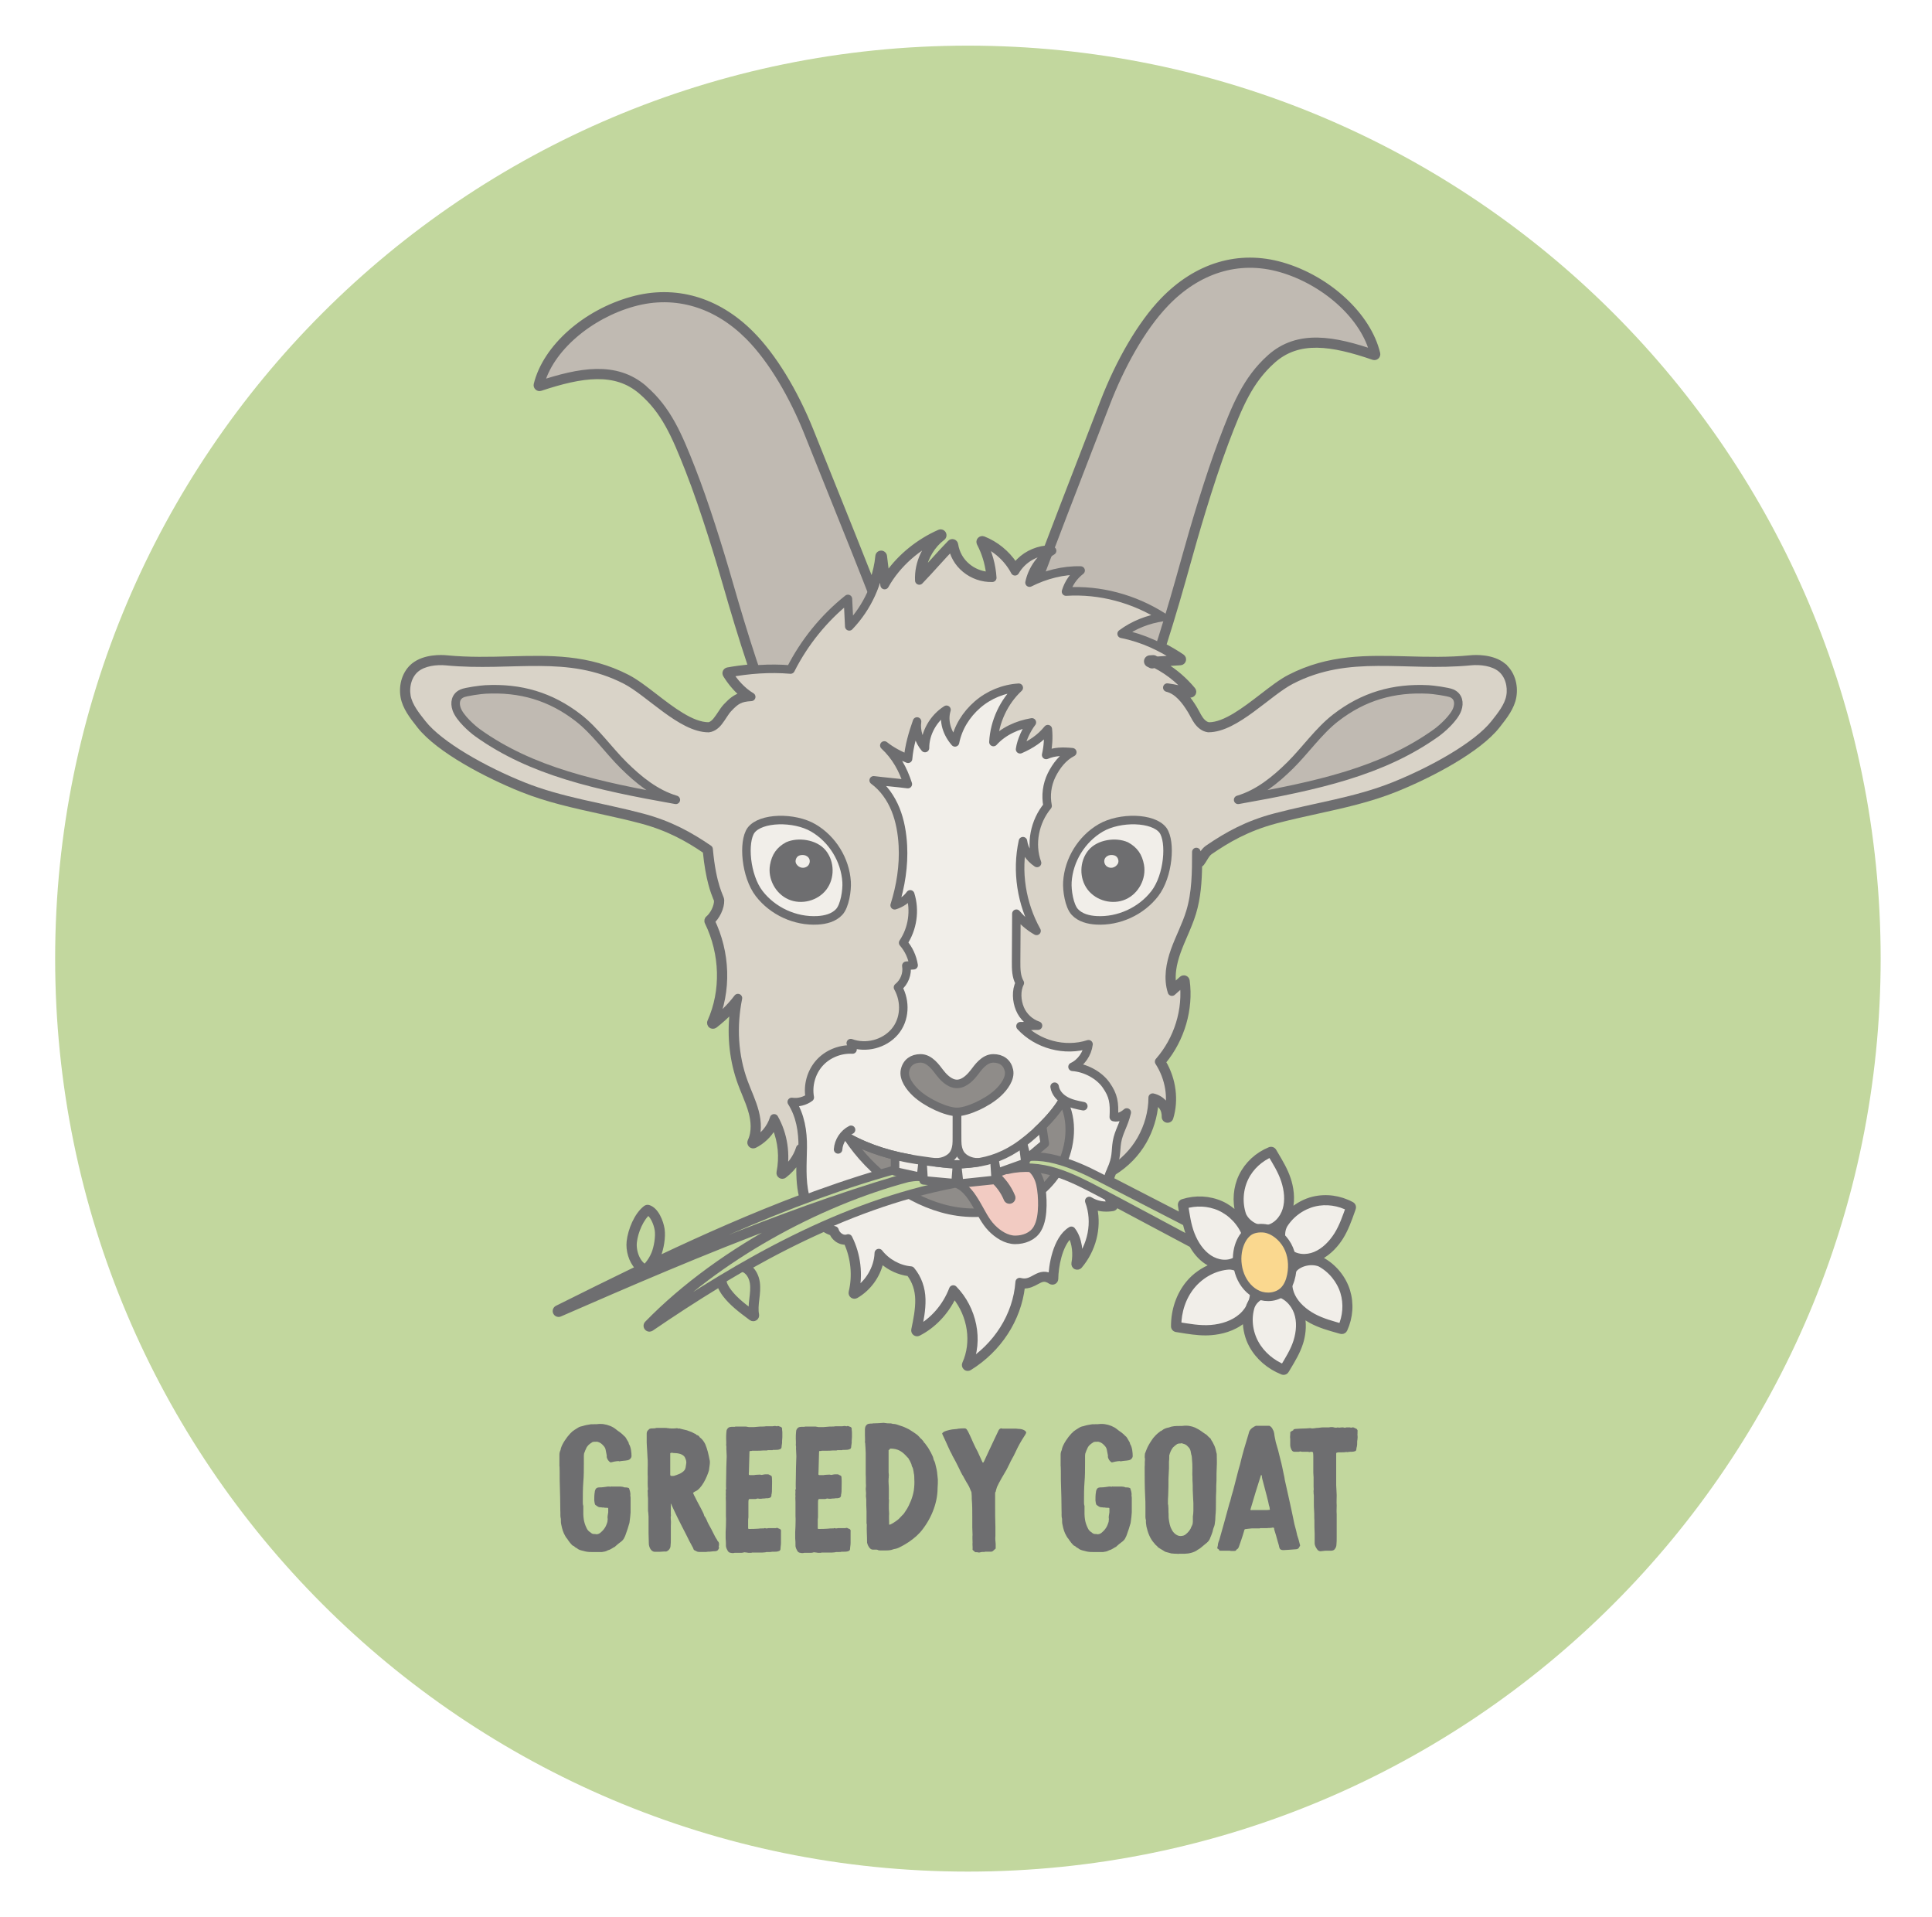 <svg width="127" height="126" viewBox="0 0 127 126" fill="none" xmlns="http://www.w3.org/2000/svg">
<g id="Layer_2" opacity="0.75">
<g id="Vector" filter="url(#filter0_d_1039_16771)">
<path d="M63.625 122C30.489 122 3.625 95.136 3.625 62C3.625 28.864 30.489 2 63.625 2C96.761 2 123.625 28.864 123.625 62C123.625 95.136 96.761 122 63.625 122Z" fill="#ADC97D"/>
</g>
<g id="Group">
<path id="Vector_2" d="M36.773 96.366V95.617C36.773 95.512 36.791 95.41 36.843 95.305C36.86 95.269 36.86 95.233 36.86 95.218C36.947 94.888 37.244 94.468 37.469 94.225C37.556 94.154 37.625 94.051 37.73 94C37.784 93.947 37.853 93.931 37.886 93.895C37.937 93.862 38.009 93.826 38.06 93.79C38.129 93.757 38.201 93.739 38.288 93.722C38.497 93.652 38.653 93.635 38.863 93.599H39.037C39.16 93.599 39.283 93.599 39.385 93.581H39.472C39.559 93.581 39.628 93.581 39.7 93.599C39.96 93.635 40.275 93.755 40.485 93.931C40.572 94 40.659 94.069 40.746 94.123C40.85 94.195 40.938 94.279 41.024 94.369C41.093 94.42 41.147 94.491 41.181 94.56C41.198 94.612 41.234 94.647 41.252 94.683C41.285 94.752 41.339 94.806 41.339 94.893C41.48 95.1 41.513 95.468 41.513 95.711C41.495 95.816 41.441 95.868 41.372 95.921C41.303 95.972 41.198 95.972 41.111 95.99C40.991 96.008 40.85 96.008 40.712 96.041C40.694 96.023 40.677 96.023 40.643 96.023C40.521 96.023 40.242 96.077 40.139 96.11C40.068 96.077 40.017 96.023 39.965 95.954C39.948 95.903 39.914 95.868 39.897 95.816C39.897 95.781 39.879 95.763 39.879 95.729C39.897 95.694 39.879 95.66 39.879 95.624C39.861 95.502 39.825 95.382 39.807 95.259C39.789 95.172 39.738 95.085 39.669 95.013C39.564 94.893 39.441 94.788 39.267 94.752C39.249 94.752 39.214 94.734 39.198 94.752H39.057C38.989 94.752 38.935 94.77 38.901 94.803C38.728 94.908 38.587 95.028 38.518 95.223C38.485 95.292 38.449 95.361 38.431 95.43C38.395 95.499 38.38 95.571 38.38 95.658V96.164C38.38 96.563 38.38 97.001 38.344 97.4C38.311 97.837 38.311 98.272 38.311 98.707C38.311 98.793 38.311 98.88 38.344 98.968V99.507C38.344 99.63 38.362 99.768 38.38 99.891C38.413 100.065 38.467 100.239 38.554 100.413C38.605 100.535 38.692 100.64 38.815 100.709C38.866 100.763 38.953 100.814 39.024 100.814H39.111C39.147 100.814 39.165 100.832 39.198 100.832C39.339 100.832 39.441 100.763 39.528 100.676C39.651 100.571 39.756 100.433 39.825 100.292C39.861 100.205 39.894 100.136 39.912 100.067C39.948 99.98 39.93 99.911 39.948 99.84C39.912 99.684 39.965 99.543 39.981 99.387V99.126C39.963 99.093 39.948 99.093 39.93 99.093C39.843 99.093 39.756 99.093 39.669 99.075C39.651 99.057 39.633 99.075 39.6 99.075C39.549 99.057 39.495 99.057 39.444 99.057C39.393 99.057 39.339 99.039 39.288 99.006L39.132 98.901C39.081 98.814 39.081 98.709 39.063 98.604C39.063 98.412 39.063 98.239 39.098 98.047C39.098 97.978 39.132 97.909 39.167 97.84C39.201 97.804 39.237 97.786 39.272 97.768C39.324 97.75 39.395 97.75 39.446 97.75C39.62 97.75 39.794 97.717 39.953 97.696H40.073C40.091 97.714 40.127 97.714 40.145 97.696C40.163 97.696 40.196 97.678 40.196 97.696H40.787C40.856 97.714 40.943 97.696 41.032 97.75H41.068C41.188 97.75 41.224 97.75 41.347 97.801C41.38 97.888 41.398 97.957 41.416 98.026C41.434 98.113 41.449 98.182 41.434 98.272C41.434 98.323 41.452 98.377 41.452 98.428V99.387C41.434 99.615 41.418 99.822 41.383 100.031C41.383 100.083 41.365 100.118 41.349 100.172C41.298 100.364 41.227 100.574 41.157 100.766C41.122 100.853 41.106 100.939 41.053 101.026C41.001 101.167 40.897 101.269 40.774 101.356C40.669 101.425 40.582 101.512 40.477 101.599L40.423 101.651C40.267 101.72 40.145 101.842 39.971 101.878C39.83 101.965 39.674 101.983 39.554 102.001H39.014C38.822 102.001 38.63 102.001 38.438 101.95C38.403 101.932 38.352 101.932 38.298 101.914C38.157 101.881 38.019 101.845 37.914 101.74C37.827 101.722 37.773 101.635 37.705 101.599C37.6 101.599 37.339 101.216 37.285 101.129C37.234 101.078 37.198 101.024 37.162 100.955C37.022 100.727 36.953 100.484 36.901 100.223C36.868 100.101 36.868 99.98 36.868 99.822C36.814 99.648 36.85 99.456 36.832 99.282C36.832 98.707 36.814 98.149 36.799 97.573C36.781 97.172 36.799 96.773 36.781 96.371" fill="#3E3E40"/>
<path id="Vector_3" d="M42.646 93.944C42.697 93.89 42.769 93.875 42.856 93.875C42.943 93.875 43.048 93.875 43.153 93.842H43.728C43.782 93.842 43.833 93.842 43.902 93.86C43.938 93.86 43.989 93.86 44.043 93.878C44.061 93.878 44.076 93.86 44.094 93.878H44.217C44.322 93.878 44.409 93.878 44.496 93.86C44.531 93.86 44.567 93.878 44.583 93.878C44.616 93.895 44.636 93.895 44.669 93.878C44.687 93.878 44.703 93.878 44.721 93.895C44.861 93.931 44.999 93.967 45.158 94C45.263 94.036 45.383 94.087 45.488 94.123C45.557 94.156 45.629 94.21 45.698 94.228C45.71 94.228 45.721 94.234 45.731 94.246C45.767 94.3 45.818 94.315 45.872 94.333C45.905 94.351 45.943 94.369 45.959 94.402C45.992 94.471 46.063 94.507 46.115 94.558C46.184 94.627 46.237 94.699 46.289 94.783C46.306 94.819 46.34 94.87 46.358 94.906C46.498 95.236 46.567 95.55 46.636 95.898C46.67 96.003 46.67 96.123 46.654 96.246C46.636 96.384 46.621 96.507 46.603 96.63C46.48 97.065 46.115 97.868 45.68 98.024C45.644 98.042 45.593 98.078 45.557 98.111C45.593 98.216 45.644 98.302 45.698 98.407C45.854 98.737 46.046 99.052 46.204 99.385C46.237 99.454 46.273 99.523 46.291 99.609C46.291 99.627 46.309 99.645 46.309 99.645C46.378 99.714 46.396 99.801 46.45 99.888C46.483 99.993 46.537 100.08 46.588 100.185C46.711 100.395 46.816 100.605 46.918 100.812C46.987 100.952 47.058 101.09 47.145 101.213C47.163 101.247 47.163 101.264 47.179 101.282C47.248 101.333 47.266 101.403 47.266 101.49C47.266 101.543 47.266 101.576 47.248 101.612V101.663C47.301 101.75 47.23 101.786 47.215 101.837C47.179 101.906 47.11 101.924 47.058 101.942C46.918 101.942 46.798 101.96 46.657 101.975C46.57 101.975 46.501 101.975 46.414 101.993H45.943C45.889 101.993 45.838 101.975 45.803 101.958C45.751 101.922 45.682 101.906 45.629 101.871C45.611 101.853 45.595 101.817 45.578 101.802C45.578 101.766 45.578 101.748 45.56 101.732C45.473 101.576 45.404 101.436 45.317 101.28L45.056 100.758C44.987 100.617 44.9 100.461 44.831 100.323L44.516 99.694C44.378 99.415 44.255 99.136 44.132 98.876C44.132 98.858 44.132 98.842 44.097 98.824C44.079 98.842 44.097 98.876 44.097 98.893V99.505C44.097 99.556 44.114 99.592 44.097 99.645C44.079 99.714 44.097 99.801 44.097 99.888C44.114 100.029 44.097 100.167 44.097 100.308V101.16C44.097 101.3 44.097 101.441 44.079 101.579C44.079 101.753 43.956 101.909 43.8 101.963C43.782 101.963 43.767 101.981 43.749 101.963H43.68C43.575 101.963 43.488 101.981 43.401 101.981H43.035C42.789 101.981 42.651 101.651 42.651 101.441C42.651 101.213 42.633 100.986 42.633 100.743V99.679C42.633 99.592 42.616 99.505 42.616 99.418C42.598 99.349 42.598 99.28 42.598 99.21V98.477C42.58 98.354 42.58 98.216 42.58 98.095C42.58 98.042 42.562 97.973 42.58 97.921C42.592 97.909 42.598 97.898 42.598 97.888C42.562 97.609 42.58 97.331 42.58 97.07C42.562 96.791 42.58 96.512 42.58 96.233C42.58 96.077 42.58 95.903 42.562 95.745C42.562 95.622 42.544 95.499 42.544 95.397C42.526 95.205 42.526 95.013 42.511 94.821V94.21C42.511 94.087 42.562 94.018 42.651 93.949M44.058 95.512V96.924C44.058 96.942 44.076 96.96 44.076 96.978C44.094 96.996 44.127 96.996 44.145 96.996H44.25C44.286 96.996 44.319 96.996 44.355 96.978C44.373 96.96 44.424 96.96 44.46 96.942C44.6 96.891 44.757 96.837 44.877 96.732C44.981 96.663 45.051 96.558 45.069 96.435C45.086 96.366 45.086 96.295 45.102 96.226C45.138 96.085 45.102 95.947 45.033 95.806C44.928 95.545 44.529 95.492 44.283 95.492C44.248 95.492 44.23 95.492 44.196 95.474C44.145 95.474 44.109 95.474 44.056 95.507" fill="#3E3E40"/>
<path id="Vector_4" d="M47.715 97.88C47.733 97.88 47.733 97.862 47.733 97.847C47.715 97.604 47.733 97.376 47.733 97.131C47.733 96.66 47.751 96.172 47.769 95.704C47.769 95.563 47.751 95.443 47.751 95.302C47.733 95.197 47.769 95.075 47.733 94.97C47.751 94.832 47.733 94.673 47.733 94.535C47.733 94.397 47.733 94.238 47.751 94.1C47.751 93.977 47.805 93.89 47.892 93.821C47.943 93.788 48.033 93.77 48.099 93.77H48.309C48.327 93.752 48.345 93.752 48.36 93.752H48.953C49.007 93.752 49.076 93.752 49.127 93.77C49.181 93.788 49.25 93.788 49.301 93.788H49.544C49.7 93.77 49.841 93.77 49.979 93.752H50.102C50.189 93.752 50.258 93.752 50.345 93.734H50.675C50.762 93.734 50.831 93.734 50.918 93.716C50.954 93.716 51.005 93.716 51.059 93.734H51.092C51.11 93.716 51.128 93.716 51.145 93.716C51.179 93.716 51.215 93.734 51.25 93.75C51.268 93.75 51.284 93.767 51.304 93.767C51.391 93.785 51.427 93.872 51.409 93.941C51.409 93.995 51.427 94.064 51.427 94.115V94.448C51.427 94.535 51.409 94.622 51.409 94.709C51.427 94.849 51.373 94.987 51.373 95.128C51.355 95.182 51.34 95.215 51.286 95.233C51.181 95.287 51.043 95.287 50.938 95.287H50.816C50.798 95.305 50.762 95.305 50.729 95.305H50.501C50.468 95.305 50.432 95.305 50.414 95.323H50.189C50.033 95.341 49.874 95.341 49.718 95.341H49.44C49.422 95.358 49.386 95.358 49.352 95.358C49.283 95.341 49.266 95.376 49.266 95.427C49.248 95.862 49.248 96.279 49.23 96.717C49.23 96.786 49.212 96.857 49.23 96.926C49.266 96.944 49.299 96.944 49.335 96.944H49.56C49.7 96.911 49.821 96.926 49.961 96.911C49.995 96.911 50.012 96.929 50.048 96.929C50.135 96.929 50.222 96.893 50.309 96.893H50.501C50.573 96.911 50.624 96.962 50.693 96.98C50.744 97.031 50.744 97.085 50.744 97.154C50.762 97.397 50.744 97.642 50.744 97.903C50.744 97.99 50.744 98.077 50.726 98.164C50.708 98.2 50.708 98.251 50.708 98.287C50.708 98.356 50.672 98.392 50.621 98.428C50.57 98.446 50.516 98.463 50.465 98.463C50.396 98.463 50.325 98.463 50.237 98.481C50.168 98.481 50.099 98.481 50.03 98.499H49.995C49.925 98.499 49.872 98.499 49.821 98.481C49.752 98.481 49.716 98.515 49.647 98.515H49.266C49.254 98.515 49.242 98.521 49.23 98.533C49.197 98.584 49.197 98.673 49.197 98.742V99.717C49.179 99.804 49.179 99.891 49.179 99.978V100.448C49.197 100.482 49.212 100.482 49.23 100.482C49.44 100.482 49.631 100.482 49.841 100.464C49.946 100.446 50.051 100.446 50.156 100.446H50.225C50.243 100.428 50.258 100.428 50.276 100.428C50.294 100.428 50.327 100.428 50.345 100.446H50.414C50.465 100.428 50.537 100.428 50.588 100.428H51.007C51.025 100.41 51.059 100.41 51.076 100.41C51.145 100.41 51.199 100.479 51.268 100.479L51.319 100.533C51.337 100.566 51.353 100.602 51.337 100.638V101.405C51.337 101.546 51.304 101.684 51.304 101.824C51.286 101.876 51.268 101.911 51.217 101.929C51.112 101.98 50.974 101.98 50.851 101.98H50.746C50.695 101.998 50.642 101.998 50.59 101.998H50.383C50.296 102.032 50.209 102.016 50.122 102.032H49.478C49.445 102.032 49.409 102.032 49.391 102.05H49.199C49.127 102.032 49.043 102.032 48.953 102.016H48.92C48.867 102.034 48.797 102.05 48.746 102.05H48.294C48.258 102.067 48.207 102.067 48.171 102.067C48.12 102.067 48.084 102.067 48.033 102.05C47.964 102.05 47.877 101.998 47.841 101.927C47.79 101.84 47.736 101.735 47.718 101.612V101.561C47.718 101.42 47.718 101.264 47.7 101.108V100.673C47.7 100.551 47.718 100.413 47.718 100.29C47.718 100.065 47.736 99.855 47.718 99.645V98.704C47.718 98.581 47.7 98.443 47.718 98.32C47.7 98.233 47.718 98.146 47.718 98.041C47.718 97.988 47.7 97.937 47.718 97.885" fill="#3E3E40"/>
<path id="Vector_5" d="M52.297 97.88C52.314 97.88 52.314 97.862 52.314 97.847C52.297 97.604 52.314 97.376 52.314 97.131C52.314 96.66 52.332 96.172 52.348 95.704C52.348 95.563 52.33 95.443 52.33 95.302C52.312 95.197 52.348 95.075 52.312 94.97C52.33 94.832 52.312 94.673 52.312 94.535C52.312 94.397 52.312 94.238 52.33 94.1C52.33 93.977 52.383 93.89 52.47 93.821C52.522 93.788 52.611 93.77 52.678 93.77H52.887C52.905 93.752 52.923 93.752 52.938 93.752H53.532C53.586 93.752 53.655 93.752 53.706 93.77C53.76 93.788 53.829 93.788 53.88 93.788H54.123C54.279 93.77 54.419 93.77 54.557 93.752H54.68C54.767 93.752 54.836 93.752 54.923 93.734H55.253C55.34 93.734 55.409 93.734 55.496 93.716C55.532 93.716 55.583 93.716 55.637 93.734H55.67C55.688 93.716 55.706 93.716 55.724 93.716C55.757 93.716 55.793 93.734 55.829 93.75C55.847 93.75 55.862 93.767 55.88 93.767C55.967 93.785 56.003 93.872 55.985 93.941C55.985 93.995 56.003 94.064 56.003 94.115V94.448C56.003 94.535 55.985 94.622 55.985 94.709C56.003 94.849 55.949 94.987 55.949 95.128C55.931 95.182 55.916 95.215 55.862 95.233C55.757 95.287 55.619 95.287 55.514 95.287H55.391C55.373 95.305 55.338 95.305 55.304 95.305H55.077C55.044 95.305 55.008 95.305 54.99 95.323H54.765C54.609 95.341 54.45 95.341 54.294 95.341H54.015C53.997 95.358 53.962 95.358 53.928 95.358C53.859 95.341 53.841 95.376 53.841 95.427C53.823 95.862 53.823 96.279 53.806 96.717C53.806 96.786 53.788 96.857 53.806 96.926C53.841 96.944 53.875 96.944 53.91 96.944H54.136C54.276 96.911 54.396 96.926 54.537 96.911C54.57 96.911 54.588 96.929 54.624 96.929C54.711 96.929 54.798 96.893 54.885 96.893H55.077C55.148 96.911 55.2 96.962 55.269 96.98C55.32 97.031 55.32 97.085 55.32 97.154C55.338 97.397 55.32 97.642 55.32 97.903C55.32 97.99 55.32 98.077 55.302 98.164C55.284 98.2 55.284 98.251 55.284 98.287C55.284 98.356 55.248 98.392 55.197 98.428C55.146 98.446 55.092 98.463 55.041 98.463C54.972 98.463 54.9 98.463 54.813 98.481C54.744 98.481 54.675 98.481 54.606 98.499H54.57C54.501 98.499 54.447 98.499 54.396 98.481C54.327 98.481 54.291 98.515 54.222 98.515H53.841C53.829 98.515 53.818 98.521 53.806 98.533C53.772 98.584 53.772 98.673 53.772 98.742V99.717C53.754 99.804 53.754 99.891 53.754 99.978V100.448C53.772 100.482 53.788 100.482 53.806 100.482C54.015 100.482 54.207 100.482 54.417 100.464C54.522 100.446 54.627 100.446 54.731 100.446H54.8C54.818 100.428 54.834 100.428 54.852 100.428C54.87 100.428 54.903 100.428 54.921 100.446H54.99C55.041 100.428 55.113 100.428 55.164 100.428H55.583C55.601 100.41 55.634 100.41 55.652 100.41C55.721 100.41 55.775 100.479 55.844 100.479L55.895 100.533C55.913 100.566 55.928 100.602 55.913 100.638V101.405C55.913 101.546 55.877 101.684 55.877 101.824C55.859 101.876 55.844 101.911 55.79 101.929C55.685 101.98 55.547 101.98 55.425 101.98H55.32C55.269 101.998 55.215 101.998 55.164 101.998H54.956C54.87 102.032 54.783 102.016 54.696 102.032H54.051C54.018 102.032 53.982 102.032 53.964 102.05H53.772C53.701 102.032 53.616 102.032 53.527 102.016H53.493C53.44 102.034 53.371 102.05 53.32 102.05H52.867C52.831 102.067 52.78 102.067 52.744 102.067C52.693 102.067 52.657 102.067 52.606 102.05C52.537 102.05 52.45 101.998 52.414 101.927C52.363 101.84 52.309 101.735 52.291 101.612V101.561C52.291 101.42 52.291 101.264 52.273 101.108V100.673C52.273 100.551 52.291 100.413 52.291 100.29C52.291 100.065 52.309 99.855 52.291 99.645V98.704C52.291 98.581 52.273 98.443 52.291 98.32C52.273 98.233 52.291 98.146 52.291 98.041C52.291 97.988 52.273 97.937 52.291 97.885" fill="#3E3E40"/>
<path id="Vector_6" d="M56.862 93.89C56.862 93.77 56.913 93.683 57.002 93.612C57.053 93.578 57.14 93.558 57.212 93.558C57.284 93.558 57.35 93.558 57.419 93.54H57.47C57.68 93.54 57.872 93.522 58.082 93.507C58.135 93.507 58.169 93.525 58.222 93.525C58.309 93.542 58.378 93.542 58.465 93.542C58.516 93.542 58.588 93.542 58.639 93.56C58.651 93.572 58.662 93.578 58.672 93.578H58.724C58.88 93.578 59.038 93.647 59.194 93.701C59.386 93.752 59.56 93.842 59.734 93.926C59.785 93.962 59.821 93.977 59.875 94.013C60.013 94.1 60.171 94.205 60.309 94.31L60.414 94.415C60.45 94.45 60.468 94.468 60.483 94.502C60.57 94.555 60.624 94.642 60.693 94.711C60.729 94.747 60.711 94.798 60.762 94.816C60.798 94.849 60.831 94.885 60.849 94.921C60.954 95.062 61.059 95.2 61.128 95.356C61.182 95.425 61.215 95.512 61.251 95.584C61.302 95.671 61.338 95.757 61.356 95.862C61.373 95.88 61.373 95.895 61.373 95.931C61.46 96.07 61.496 96.243 61.529 96.402C61.563 96.525 61.583 96.63 61.599 96.75C61.616 96.906 61.632 97.08 61.65 97.238C61.65 97.43 61.65 97.604 61.632 97.796C61.632 98.842 61.161 99.921 60.483 100.707L60.256 100.934C59.908 101.249 59.56 101.474 59.141 101.684C59.02 101.753 58.88 101.789 58.759 101.807C58.742 101.807 58.724 101.824 58.706 101.824C58.568 101.878 58.427 101.893 58.271 101.893H57.851C57.818 101.893 57.764 101.893 57.729 101.876C57.678 101.84 57.624 101.84 57.573 101.84H57.363C57.171 101.84 57.033 101.543 56.997 101.387V101.354C56.997 100.952 56.961 100.569 56.979 100.17V100.152H56.961V99.315C56.943 99.054 56.943 98.793 56.943 98.53C56.943 98.443 56.908 98.338 56.925 98.251C56.943 98.111 56.908 97.972 56.908 97.834C56.925 97.781 56.908 97.73 56.925 97.694V97.642C56.908 97.397 56.925 97.136 56.908 96.893V95.499C56.908 95.358 56.89 95.238 56.89 95.097C56.872 94.993 56.89 94.89 56.856 94.768C56.874 94.629 56.856 94.471 56.856 94.333V93.895L56.862 93.89ZM58.429 97.847V98.423C58.429 98.441 58.412 98.456 58.429 98.492C58.447 98.614 58.429 98.753 58.429 98.875V99.172C58.429 99.279 58.447 99.364 58.447 99.469C58.429 99.678 58.447 99.906 58.447 100.131C58.447 100.149 58.429 100.182 58.465 100.2C58.516 100.2 58.588 100.167 58.639 100.131C58.744 100.08 58.831 100.008 58.936 99.939C59.077 99.852 59.181 99.714 59.302 99.591C59.389 99.522 59.458 99.418 59.511 99.331C59.598 99.21 59.667 99.088 59.736 98.95C59.788 98.845 59.823 98.74 59.877 98.635C59.964 98.41 60.033 98.182 60.069 97.954C60.102 97.712 60.12 97.451 60.102 97.205C60.102 97.082 60.102 96.944 60.069 96.821C60.069 96.77 60.051 96.734 60.051 96.699C60.033 96.576 60.015 96.471 59.946 96.369C59.946 96.351 59.946 96.333 59.928 96.315C59.928 96.228 59.877 96.159 59.841 96.072C59.823 96.021 59.79 95.967 59.754 95.916C59.736 95.865 59.703 95.811 59.65 95.775C59.32 95.392 59.038 95.2 58.516 95.2C58.483 95.236 58.465 95.287 58.412 95.305V96.752C58.412 96.822 58.429 96.893 58.429 96.962C58.412 97.031 58.429 97.1 58.412 97.169C58.394 97.397 58.429 97.622 58.429 97.85" fill="#3E3E40"/>
<path id="Vector_7" d="M61.931 94.205C61.965 94.151 62.018 94.118 62.072 94.082C62.213 94.013 62.594 93.926 62.75 93.926C62.837 93.926 62.924 93.908 63.013 93.89C63.136 93.872 63.256 93.872 63.379 93.872C63.466 93.855 63.535 93.908 63.571 93.977C63.64 94.046 63.937 94.727 63.99 94.849C64.077 95.041 64.164 95.215 64.269 95.407C64.356 95.599 64.443 95.788 64.53 95.983C64.548 96.034 64.584 96.087 64.599 96.121C64.653 96.121 64.653 96.087 64.671 96.07C64.689 96.052 64.689 96.016 64.704 96C64.809 95.773 64.914 95.545 65.019 95.32C65.174 95.005 65.315 94.675 65.471 94.361C65.525 94.238 65.594 94.115 65.645 93.995C65.699 93.908 65.75 93.872 65.819 93.872C65.837 93.872 65.87 93.872 65.888 93.89H66.794C66.863 93.89 66.916 93.908 66.985 93.908H67.037C67.177 93.926 67.297 93.959 67.402 94.046C67.438 94.082 67.456 94.115 67.456 94.169C67.42 94.256 67.369 94.325 67.315 94.412C67.108 94.727 66.916 95.075 66.758 95.422C66.689 95.578 66.602 95.737 66.515 95.893C66.464 95.98 66.41 96.085 66.374 96.172C66.305 96.31 66.233 96.451 66.164 96.591C65.99 96.888 65.676 97.41 65.538 97.724C65.52 97.775 65.502 97.847 65.484 97.898C65.466 97.949 65.466 97.985 65.451 98.036C65.415 98.072 65.415 98.106 65.415 98.159V98.909C65.415 99.379 65.415 99.868 65.433 100.338V100.932C65.415 101.106 65.433 101.298 65.451 101.471V101.768C65.382 101.819 65.328 101.888 65.259 101.942C65.226 101.96 65.19 101.975 65.154 101.975H64.824C64.788 101.975 64.755 101.975 64.701 101.993H64.63C64.579 101.993 64.51 101.993 64.456 102.011C64.422 102.029 64.387 102.029 64.351 102.029C64.315 102.029 64.282 102.029 64.246 102.011H64.141C64.105 102.011 64.07 101.993 64.054 101.96C64.018 101.927 63.985 101.909 63.949 101.873C63.949 101.873 63.931 101.855 63.931 101.837C63.949 101.681 63.913 101.523 63.931 101.367C63.931 101.193 63.913 101.037 63.931 100.878C63.931 100.704 63.913 100.548 63.913 100.374V99.625C63.913 99.259 63.913 98.893 63.88 98.528C63.88 98.387 63.88 98.249 63.862 98.108C63.862 98.075 63.862 98.039 63.829 98.003C63.796 97.898 63.742 97.811 63.706 97.707C63.655 97.602 63.584 97.497 63.532 97.41C63.479 97.323 63.428 97.218 63.376 97.131C63.341 97.062 63.307 96.99 63.254 96.921C63.185 96.798 63.115 96.66 63.062 96.538C62.921 96.241 62.765 95.944 62.609 95.668C62.573 95.581 62.522 95.476 62.468 95.389C62.364 95.179 62.277 94.97 62.19 94.78C62.103 94.606 62.034 94.433 61.947 94.256C61.947 94.238 61.947 94.223 61.929 94.205" fill="#3E3E40"/>
<path id="Vector_8" d="M69.72 96.366V95.617C69.72 95.512 69.738 95.41 69.789 95.305C69.807 95.269 69.807 95.233 69.807 95.218C69.894 94.888 70.19 94.468 70.415 94.225C70.502 94.154 70.572 94.051 70.676 94C70.73 93.947 70.799 93.931 70.832 93.895C70.883 93.862 70.955 93.826 71.006 93.79C71.075 93.757 71.147 93.739 71.234 93.722C71.444 93.652 71.6 93.635 71.809 93.599H71.983C72.106 93.599 72.229 93.599 72.331 93.581H72.418C72.505 93.581 72.574 93.581 72.646 93.599C72.907 93.635 73.221 93.755 73.431 93.931C73.518 94 73.605 94.069 73.692 94.123C73.797 94.195 73.884 94.279 73.971 94.369C74.04 94.42 74.094 94.491 74.127 94.56C74.145 94.612 74.18 94.647 74.198 94.683C74.232 94.752 74.285 94.806 74.285 94.893C74.426 95.1 74.459 95.468 74.459 95.711C74.441 95.816 74.388 95.868 74.319 95.921C74.249 95.972 74.145 95.972 74.058 95.99C73.938 96.008 73.797 96.008 73.659 96.041C73.641 96.023 73.623 96.023 73.59 96.023C73.467 96.023 73.188 96.077 73.086 96.11C73.014 96.077 72.963 96.023 72.912 95.954C72.894 95.903 72.861 95.868 72.843 95.816C72.843 95.781 72.825 95.763 72.825 95.729C72.843 95.694 72.825 95.66 72.825 95.624C72.807 95.502 72.771 95.382 72.753 95.259C72.735 95.172 72.684 95.085 72.615 95.013C72.51 94.893 72.388 94.788 72.213 94.752C72.196 94.752 72.16 94.734 72.144 94.752H72.004C71.935 94.752 71.881 94.77 71.848 94.803C71.674 94.908 71.533 95.028 71.464 95.223C71.431 95.292 71.395 95.361 71.377 95.43C71.344 95.499 71.326 95.571 71.326 95.658V96.164C71.326 96.563 71.326 97.001 71.29 97.4C71.257 97.837 71.257 98.272 71.257 98.707C71.257 98.793 71.257 98.88 71.29 98.968V99.507C71.29 99.63 71.308 99.768 71.326 99.891C71.359 100.065 71.413 100.239 71.5 100.413C71.551 100.535 71.638 100.64 71.761 100.709C71.812 100.763 71.899 100.814 71.971 100.814H72.058C72.093 100.814 72.111 100.832 72.144 100.832C72.285 100.832 72.388 100.763 72.474 100.676C72.597 100.571 72.702 100.433 72.771 100.292C72.807 100.205 72.84 100.136 72.858 100.067C72.894 99.98 72.876 99.911 72.894 99.84C72.858 99.684 72.912 99.543 72.927 99.387V99.126C72.909 99.093 72.894 99.093 72.876 99.093C72.789 99.093 72.702 99.093 72.615 99.075C72.597 99.057 72.579 99.075 72.546 99.075C72.492 99.057 72.441 99.057 72.39 99.057C72.339 99.057 72.285 99.039 72.234 99.006L72.078 98.901C72.027 98.814 72.027 98.709 72.009 98.604C72.009 98.412 72.009 98.239 72.045 98.047C72.045 97.978 72.078 97.909 72.114 97.84C72.147 97.804 72.183 97.786 72.219 97.768C72.27 97.75 72.341 97.75 72.393 97.75C72.567 97.75 72.74 97.717 72.899 97.696H73.019C73.037 97.714 73.073 97.714 73.091 97.696C73.109 97.696 73.142 97.678 73.142 97.696H73.735C73.805 97.714 73.891 97.696 73.978 97.75H74.014C74.134 97.75 74.17 97.75 74.293 97.801C74.326 97.888 74.344 97.957 74.362 98.026C74.38 98.113 74.395 98.182 74.38 98.272C74.38 98.323 74.398 98.377 74.398 98.428V99.387C74.38 99.615 74.365 99.822 74.329 100.031C74.329 100.083 74.311 100.118 74.296 100.172C74.244 100.364 74.173 100.574 74.104 100.766C74.068 100.853 74.053 100.939 73.999 101.026C73.948 101.167 73.843 101.269 73.72 101.356C73.615 101.425 73.528 101.512 73.423 101.599L73.37 101.651C73.214 101.72 73.091 101.842 72.917 101.878C72.776 101.965 72.62 101.983 72.498 102.001H71.958C71.766 102.001 71.574 102.001 71.382 101.95C71.349 101.932 71.295 101.932 71.244 101.914C71.103 101.881 70.965 101.845 70.861 101.74C70.773 101.722 70.72 101.635 70.651 101.599C70.546 101.599 70.285 101.216 70.231 101.129C70.18 101.078 70.144 101.024 70.109 100.955C69.968 100.727 69.899 100.484 69.848 100.223C69.814 100.101 69.814 99.98 69.814 99.822C69.761 99.648 69.796 99.456 69.781 99.282C69.781 98.707 69.763 98.149 69.745 97.573C69.727 97.172 69.745 96.773 69.727 96.371" fill="#3E3E40"/>
<path id="Vector_9" d="M75.277 98.351C75.244 97.706 75.244 97.044 75.244 96.399C75.262 96.259 75.244 96.103 75.262 95.962V95.857C75.229 95.752 75.262 95.647 75.262 95.527C75.262 95.527 75.28 95.509 75.28 95.491C75.313 95.422 75.331 95.335 75.367 95.264C75.436 95.072 75.595 94.811 75.715 94.637C75.766 94.55 75.838 94.463 75.907 94.394C76.011 94.271 76.134 94.169 76.254 94.079C76.272 94.062 76.288 94.044 76.323 94.044C76.341 94.026 76.359 94.026 76.377 94.01C76.5 93.906 76.638 93.854 76.797 93.819H76.83C77.058 93.714 77.301 93.714 77.544 93.714C77.648 93.714 77.771 93.714 77.874 93.696H77.96C78.047 93.696 78.117 93.696 78.188 93.714C78.311 93.732 78.434 93.767 78.554 93.819C78.695 93.888 78.833 93.959 78.973 94.062C79.078 94.131 79.183 94.218 79.303 94.289C79.337 94.307 79.372 94.34 79.39 94.376C79.441 94.412 79.495 94.481 79.546 94.517C79.564 94.535 79.597 94.55 79.597 94.586C79.633 94.673 79.702 94.742 79.738 94.829C79.771 94.883 79.789 94.952 79.825 95.003C79.894 95.159 79.93 95.317 79.966 95.491C79.984 95.527 79.984 95.563 79.984 95.596C79.984 95.857 80.002 96.118 79.984 96.379C79.966 96.676 79.966 96.99 79.966 97.287C79.948 97.512 79.948 97.757 79.948 97.983C79.93 98.228 79.93 98.471 79.93 98.714C79.93 99.029 79.93 99.323 79.897 99.62C79.897 99.811 79.879 100.003 79.846 100.195C79.828 100.264 79.812 100.336 79.776 100.405C79.743 100.492 79.725 100.579 79.707 100.666C79.672 100.788 79.621 100.893 79.585 100.996C79.567 101.029 79.551 101.047 79.551 101.083C79.498 101.239 79.377 101.361 79.237 101.466C79.132 101.553 79.03 101.64 78.922 101.727C78.871 101.763 78.835 101.796 78.766 101.832C78.766 101.832 78.748 101.832 78.73 101.85C78.521 102.024 78.137 102.111 77.876 102.111H77.492C77.457 102.129 77.423 102.129 77.388 102.111C77.265 102.111 77.16 102.111 77.04 102.093H77.004C76.881 102.057 76.743 102.024 76.62 101.988C76.584 101.97 76.533 101.952 76.497 101.919C76.41 101.868 76.323 101.814 76.237 101.763C76.203 101.727 76.132 101.709 76.098 101.658C76.081 101.622 76.027 101.589 75.994 101.553C75.942 101.52 75.907 101.448 75.853 101.397C75.592 101.101 75.451 100.719 75.364 100.333C75.347 100.193 75.313 100.054 75.331 99.914C75.28 99.776 75.295 99.617 75.295 99.479V99.059C75.295 98.816 75.295 98.589 75.277 98.346M76.809 99.379C76.827 99.535 76.809 99.676 76.827 99.814C76.863 100.06 76.897 100.303 77.019 100.51C77.106 100.719 77.349 100.947 77.595 100.947C77.735 100.947 77.874 100.914 77.978 100.806C78.101 100.702 78.206 100.579 78.275 100.441C78.293 100.389 78.308 100.336 78.344 100.285C78.413 100.162 78.413 100.042 78.413 99.919V99.658C78.431 99.538 78.447 99.415 78.447 99.292V98.788C78.429 98.563 78.429 98.336 78.413 98.108C78.395 97.883 78.413 97.655 78.395 97.428C78.377 97.254 78.395 97.08 78.377 96.924C78.377 96.609 78.395 96.279 78.359 95.965C78.342 95.842 78.359 95.704 78.306 95.581C78.288 95.548 78.306 95.53 78.288 95.494C78.27 95.353 78.237 95.215 78.132 95.113C78.099 95.077 78.045 95.026 78.009 94.99C77.922 94.921 77.817 94.885 77.73 94.867C77.712 94.849 77.695 94.849 77.679 94.849C77.625 94.867 77.556 94.867 77.487 94.867C77.451 94.885 77.418 94.885 77.382 94.9C77.278 94.97 77.191 95.041 77.104 95.128C76.983 95.284 76.912 95.458 76.861 95.65V95.701C76.861 95.824 76.861 95.944 76.843 96.067V96.502C76.825 96.727 76.825 96.954 76.809 97.182C76.809 97.53 76.809 97.896 76.792 98.243C76.774 98.435 76.774 98.609 76.774 98.801C76.774 98.837 76.774 98.87 76.792 98.906C76.809 99.062 76.809 99.221 76.809 99.377" fill="#3E3E40"/>
<path id="Vector_10" d="M80.033 101.663C80.05 101.594 80.066 101.525 80.066 101.456C80.084 101.369 80.12 101.282 80.153 101.195C80.258 100.829 80.362 100.464 80.467 100.08L80.782 98.929C80.8 98.842 80.833 98.755 80.869 98.65C80.92 98.425 80.992 98.18 81.061 97.952C81.148 97.622 81.235 97.29 81.322 96.942C81.375 96.716 81.445 96.471 81.513 96.243C81.67 95.566 81.879 94.867 82.089 94.187C82.122 93.995 82.263 93.857 82.419 93.77C82.47 93.752 82.506 93.716 82.557 93.701H83.429C83.447 93.701 83.481 93.719 83.498 93.734C83.567 93.785 83.639 93.857 83.672 93.962C83.726 94.031 83.741 94.118 83.759 94.205C83.777 94.397 83.828 94.588 83.864 94.78C83.915 94.954 83.969 95.146 84.02 95.32L84.176 95.947C84.263 96.261 84.317 96.573 84.386 96.888C84.422 97.011 84.437 97.131 84.455 97.254C84.524 97.568 84.596 97.88 84.665 98.195C84.716 98.456 84.787 98.717 84.839 98.98L84.995 99.712C85.046 100.008 85.117 100.303 85.204 100.599C85.238 100.791 85.291 100.983 85.36 101.175C85.396 101.295 85.432 101.436 85.465 101.574C85.447 101.61 85.432 101.625 85.412 101.661C85.378 101.766 85.289 101.817 85.186 101.817C85.031 101.835 84.872 101.835 84.698 101.853C84.611 101.853 84.506 101.87 84.419 101.87H84.332C84.263 101.87 84.209 101.853 84.14 101.801C84.123 101.766 84.105 101.714 84.089 101.679C84.071 101.54 84.02 101.418 83.984 101.28C83.915 101.019 83.844 100.773 83.759 100.512V100.461C83.741 100.392 83.726 100.392 83.654 100.392C83.534 100.428 83.411 100.41 83.273 100.428H82.854C82.818 100.446 82.785 100.446 82.731 100.446H82.278C82.158 100.464 82.053 100.464 81.948 100.482C81.915 100.482 81.861 100.499 81.828 100.499C81.792 100.551 81.774 100.604 81.774 100.638C81.67 101.003 81.549 101.336 81.427 101.684C81.393 101.737 81.375 101.789 81.306 101.824C81.288 101.824 81.27 101.86 81.253 101.878C81.235 101.929 81.166 101.929 81.112 101.929H80.92C80.869 101.911 80.797 101.911 80.746 101.911H80.189C80.171 101.911 80.153 101.893 80.153 101.893C80.135 101.824 80.066 101.789 80.03 101.771C80.012 101.72 80.012 101.702 80.03 101.666M82.194 99.223C82.227 99.256 82.263 99.241 82.299 99.241H83.276C83.345 99.241 83.396 99.223 83.468 99.223C83.468 99.205 83.486 99.19 83.468 99.169C83.468 99.1 83.45 99.013 83.414 98.926C83.396 98.857 83.381 98.77 83.363 98.683L83.258 98.264C83.189 97.985 83.102 97.689 83.033 97.41C82.997 97.269 82.946 97.131 82.946 96.975C82.928 96.957 82.928 96.939 82.892 96.939C82.649 97.689 82.421 98.438 82.197 99.205V99.223H82.194Z" fill="#3E3E40"/>
<path id="Vector_11" d="M84.826 94.118C84.877 94.049 84.967 94.031 85.018 93.995V93.962C85.054 93.928 85.09 93.928 85.123 93.911C85.366 93.893 85.611 93.875 85.854 93.875C85.941 93.875 86.028 93.857 86.097 93.857H86.148C86.184 93.875 86.235 93.875 86.271 93.875C86.358 93.875 86.445 93.857 86.55 93.842H86.568C86.709 93.842 86.847 93.806 86.987 93.806H87.371C87.422 93.788 87.476 93.788 87.527 93.788C87.578 93.788 87.632 93.788 87.683 93.806C87.701 93.806 87.734 93.824 87.752 93.824H87.875C87.893 93.824 87.911 93.806 87.944 93.806C87.98 93.824 87.995 93.824 88.031 93.824C88.103 93.824 88.172 93.806 88.223 93.806C88.274 93.806 88.31 93.806 88.361 93.824C88.379 93.824 88.415 93.842 88.433 93.824C88.484 93.806 88.537 93.806 88.573 93.806H88.711C88.747 93.806 88.765 93.806 88.78 93.824H88.849C88.867 93.806 88.901 93.806 88.918 93.806C88.954 93.806 88.97 93.806 89.005 93.824C89.057 93.857 89.11 93.875 89.162 93.893C89.231 93.964 89.266 94.016 89.231 94.102C89.248 94.154 89.231 94.225 89.231 94.276C89.248 94.381 89.248 94.501 89.231 94.606C89.213 94.675 89.213 94.747 89.213 94.816C89.213 94.903 89.213 94.972 89.195 95.059C89.177 95.128 89.159 95.182 89.159 95.251C89.159 95.305 89.126 95.356 89.072 95.374C89.003 95.392 88.934 95.409 88.88 95.409C88.775 95.409 88.688 95.409 88.601 95.427C88.583 95.445 88.568 95.427 88.532 95.427H88.481C88.394 95.445 88.307 95.445 88.202 95.445H88.062C87.993 95.445 87.921 95.445 87.852 95.481C87.834 95.481 87.834 95.514 87.834 95.532V97.607C87.852 97.834 87.852 98.041 87.867 98.269C87.867 98.497 87.849 98.722 87.867 98.931C87.867 99.123 87.849 99.315 87.867 99.507V101.039C87.867 101.195 87.867 101.369 87.849 101.528C87.849 101.633 87.798 101.737 87.727 101.824C87.675 101.878 87.604 101.911 87.499 101.911H87.133C87.028 101.929 86.906 101.929 86.803 101.947C86.734 101.947 86.662 101.911 86.611 101.86C86.507 101.719 86.419 101.581 86.419 101.405V100.796C86.402 100.499 86.402 100.203 86.402 99.909C86.384 99.717 86.402 99.507 86.384 99.315C86.366 99.105 86.366 98.914 86.366 98.704V98.284C86.348 98.197 86.348 98.111 86.348 98.023C86.348 98.006 86.33 97.99 86.348 97.972C86.366 97.885 86.348 97.781 86.348 97.694V97.085C86.348 96.98 86.33 96.893 86.33 96.788V95.793C86.33 95.688 86.33 95.568 86.312 95.445C86.294 95.445 86.294 95.427 86.276 95.427C86.243 95.409 86.207 95.409 86.171 95.409C86.153 95.409 86.136 95.409 86.118 95.427H86.067C86.013 95.409 85.962 95.409 85.91 95.409H85.65C85.599 95.409 85.545 95.409 85.494 95.392C85.46 95.374 85.425 95.409 85.389 95.409H85.092C85.005 95.409 84.954 95.374 84.9 95.287C84.849 95.182 84.813 95.079 84.813 94.972V94.57C84.78 94.415 84.831 94.256 84.813 94.118" fill="#3E3E40"/>
<path id="Vector_12" d="M98.86 43.689C98.114 43.088 96.981 43.142 96.653 43.175C95.2 43.316 93.827 43.28 92.494 43.244C89.852 43.175 87.358 43.108 84.754 44.444C84.189 44.733 83.573 45.211 82.918 45.715C81.785 46.587 80.501 47.574 79.473 47.577C79.248 47.549 79.069 47.347 78.984 47.229C78.892 47.101 78.818 46.966 78.746 46.825C78.69 46.72 78.634 46.618 78.572 46.515C78.409 46.249 78.217 45.96 77.987 45.7C78.063 45.712 78.14 45.722 78.217 45.733C78.327 45.751 78.439 45.689 78.493 45.592C78.549 45.492 78.537 45.372 78.462 45.285C77.928 44.643 77.296 44.096 76.605 43.674C76.938 43.653 77.27 43.635 77.603 43.61C77.721 43.602 77.818 43.52 77.848 43.405C77.879 43.29 77.833 43.172 77.736 43.106C77.337 42.837 76.945 42.61 76.557 42.403C77.176 40.471 77.715 38.584 78.166 36.96C78.565 35.517 79.603 31.87 80.636 29.133C81.567 26.67 82.237 25.079 83.719 23.756C85.373 22.278 87.527 22.603 90.259 23.542C90.351 23.572 90.458 23.552 90.532 23.485C90.606 23.419 90.64 23.317 90.617 23.219C90.023 20.702 87.361 18.232 84.286 17.347C81.437 16.528 78.626 17.365 76.378 19.707C74.922 21.224 73.485 23.669 72.428 26.414C71.902 27.788 71.388 29.115 70.884 30.414C70.152 32.302 69.446 34.133 68.751 35.962C67.973 36.047 67.236 36.428 66.743 37.039C66.241 36.287 65.505 35.686 64.668 35.358C64.563 35.318 64.441 35.346 64.364 35.43C64.287 35.514 64.272 35.64 64.326 35.742C64.645 36.353 64.847 37.006 64.927 37.686C64.466 37.64 64.016 37.453 63.66 37.157C63.228 36.798 62.965 36.333 62.873 35.77C62.857 35.668 62.783 35.581 62.683 35.55C62.586 35.52 62.476 35.545 62.405 35.622C62.031 36.005 61.676 36.397 61.318 36.793C61.133 36.995 60.949 37.197 60.765 37.397C60.919 36.617 61.364 35.878 61.998 35.397C62.111 35.312 62.141 35.159 62.07 35.036C61.998 34.916 61.85 34.867 61.719 34.924C60.358 35.525 59.156 36.499 58.333 37.653C58.325 37.589 58.317 37.525 58.31 37.461C58.274 37.151 58.238 36.844 58.197 36.535C58.179 36.394 58.041 36.289 57.918 36.295C57.778 36.297 57.663 36.405 57.65 36.545C57.601 37.085 57.473 37.612 57.307 38.126C56.532 36.157 55.742 34.192 54.928 32.169C54.424 30.918 53.91 29.639 53.381 28.317C52.33 25.682 50.89 23.334 49.429 21.874C47.181 19.62 44.377 18.815 41.526 19.605C38.403 20.472 35.799 22.792 35.195 25.25C35.17 25.347 35.203 25.45 35.277 25.519C35.351 25.588 35.456 25.611 35.551 25.578C38.282 24.672 40.441 24.36 42.096 25.785C43.577 27.056 44.247 28.585 45.176 30.951C46.212 33.591 47.25 37.093 47.646 38.476C48.102 40.065 48.649 41.901 49.276 43.773C48.8 43.822 48.316 43.883 47.825 43.973C47.736 43.991 47.659 44.05 47.623 44.132C47.587 44.213 47.593 44.311 47.641 44.387C47.941 44.873 48.299 45.3 48.685 45.636C48.296 45.756 48.025 45.978 47.662 46.362C47.521 46.51 47.396 46.702 47.276 46.884C47.196 47.004 47.12 47.122 47.032 47.229C46.948 47.347 46.769 47.549 46.577 47.574C45.516 47.574 44.232 46.587 43.099 45.712C42.444 45.208 41.825 44.733 41.262 44.444C38.658 43.108 36.162 43.175 33.522 43.244C32.192 43.28 30.816 43.316 29.361 43.175C29.034 43.144 27.903 43.088 27.154 43.689C26.576 44.155 26.297 44.988 26.442 45.809C26.568 46.523 27.054 47.137 27.481 47.679L27.532 47.746C28.793 49.344 31.942 50.999 34.257 51.93C35.95 52.611 37.73 53.002 39.451 53.378C40.334 53.572 41.247 53.772 42.139 54.01C43.963 54.496 45.227 55.232 46.311 55.969C46.493 57.813 46.838 58.667 46.986 59.036C47.017 59.107 47.04 59.158 47.045 59.179C47.061 59.529 46.812 60.056 46.511 60.307C46.413 60.386 46.383 60.524 46.439 60.639C47.442 62.693 47.508 65.113 46.613 67.113C46.562 67.228 46.595 67.364 46.695 67.443C46.795 67.522 46.933 67.52 47.035 67.443C47.416 67.146 47.764 66.834 48.079 66.509C47.892 68.151 48.076 69.771 48.621 71.241C48.7 71.459 48.79 71.676 48.879 71.891C49.053 72.318 49.219 72.722 49.329 73.144C49.46 73.638 49.552 74.357 49.26 74.971C49.209 75.078 49.235 75.203 49.317 75.285C49.401 75.367 49.524 75.385 49.631 75.336C50.156 75.075 50.598 74.653 50.887 74.152C51.253 75.042 51.35 76.045 51.156 77.032C51.133 77.145 51.181 77.26 51.278 77.319C51.322 77.347 51.373 77.362 51.424 77.362C51.483 77.362 51.542 77.344 51.59 77.306C51.943 77.04 52.232 76.718 52.46 76.367C52.445 77.114 52.45 77.876 52.629 78.62C52.629 78.62 52.629 78.626 52.631 78.628C49.427 79.835 46.291 81.222 43.267 82.654C43.288 82.608 43.316 82.57 43.337 82.521C43.516 82.076 43.659 81.311 43.577 80.774C43.5 80.275 43.191 79.472 42.654 79.303C42.569 79.275 42.475 79.291 42.403 79.347C41.794 79.815 41.39 80.825 41.303 81.58C41.234 82.171 41.439 82.892 41.853 83.324C40.052 84.194 38.295 85.069 36.594 85.915C36.461 85.982 36.405 86.143 36.466 86.278C36.512 86.378 36.612 86.439 36.717 86.439C36.755 86.439 36.791 86.432 36.827 86.416C41.196 84.513 46.24 82.316 51.473 80.373C48.05 82.186 44.902 84.462 42.492 86.938C42.393 87.041 42.388 87.199 42.48 87.307C42.533 87.371 42.61 87.406 42.692 87.406C42.746 87.406 42.799 87.388 42.845 87.358C44.201 86.432 45.682 85.46 47.263 84.498C47.352 84.744 47.493 84.953 47.603 85.102C48.056 85.7 48.662 86.153 49.245 86.588L49.35 86.667C49.398 86.703 49.457 86.721 49.516 86.721C49.567 86.721 49.618 86.708 49.664 86.677C49.762 86.616 49.81 86.501 49.787 86.388C49.728 86.089 49.757 85.767 49.805 85.365C49.849 85.01 49.889 84.641 49.836 84.265C49.777 83.856 49.59 83.513 49.329 83.281C50.859 82.419 52.47 81.593 54.148 80.846C54.302 80.938 54.463 81.022 54.639 81.081C54.739 81.298 54.913 81.48 55.125 81.587C55.274 81.664 55.43 81.697 55.591 81.692C56.041 82.685 56.154 83.843 55.898 84.905C55.872 85.012 55.913 85.125 56 85.189C56.09 85.255 56.207 85.263 56.304 85.207C57.143 84.721 57.752 83.874 57.959 82.953C58.45 83.385 59.074 83.675 59.719 83.756C60.067 84.209 60.259 84.772 60.272 85.391C60.287 86.048 60.149 86.723 60.013 87.378C59.993 87.483 60.031 87.588 60.115 87.654C60.2 87.718 60.312 87.729 60.407 87.68C61.402 87.171 62.231 86.299 62.732 85.25C63.724 86.483 63.99 88.212 63.364 89.593C63.313 89.703 63.341 89.834 63.433 89.915C63.484 89.962 63.55 89.985 63.614 89.985C63.666 89.985 63.714 89.972 63.76 89.944C65.714 88.736 67.009 86.744 67.264 84.572C67.648 84.585 67.927 84.432 68.165 84.304C68.487 84.13 68.661 84.03 69.029 84.273C69.116 84.327 69.224 84.332 69.311 84.286C69.4 84.237 69.456 84.145 69.456 84.045C69.464 83.25 69.715 81.889 70.347 81.286C70.577 81.738 70.656 82.401 70.541 83.007C70.518 83.13 70.579 83.252 70.692 83.309C70.804 83.362 70.94 83.334 71.022 83.24C71.93 82.171 72.296 80.725 72.022 79.418C72.38 79.523 72.761 79.546 73.163 79.482C73.255 79.467 73.334 79.406 73.37 79.321C73.38 79.298 73.377 79.273 73.383 79.247C74.147 79.654 74.912 80.061 75.677 80.47C76.549 80.938 77.421 81.401 78.291 81.861C78.521 82.26 78.833 82.672 79.286 82.971C79.401 83.048 79.524 83.107 79.647 83.163C79.048 83.406 78.493 83.785 78.071 84.296C77.431 85.076 77.084 86.092 77.086 87.161C77.086 87.296 77.183 87.412 77.319 87.432L77.559 87.47C78.107 87.56 78.672 87.652 79.242 87.652C79.368 87.652 79.496 87.647 79.621 87.636C80.237 87.588 81.105 87.399 81.803 86.808C81.813 87.371 81.943 87.938 82.22 88.445C82.654 89.238 83.383 89.87 84.273 90.225C84.307 90.238 84.343 90.246 84.376 90.246C84.471 90.246 84.562 90.197 84.611 90.112L84.719 89.933C85.033 89.412 85.358 88.874 85.55 88.271C85.691 87.826 85.795 87.197 85.675 86.542C85.844 86.662 86.01 86.769 86.161 86.851C86.724 87.156 87.335 87.33 87.929 87.496L88.128 87.552C88.154 87.56 88.179 87.562 88.205 87.562C88.31 87.562 88.409 87.501 88.456 87.401C88.832 86.575 88.895 85.657 88.635 84.815C88.361 83.933 87.711 83.153 86.898 82.726C86.888 82.721 86.88 82.718 86.87 82.713C86.841 82.703 86.811 82.698 86.78 82.687C87.438 82.35 87.906 81.79 88.182 81.352C88.522 80.812 88.734 80.216 88.939 79.641L89.01 79.436C89.056 79.308 89.003 79.165 88.883 79.101C88.085 78.669 87.171 78.546 86.315 78.751C85.78 78.879 85.281 79.152 84.859 79.51C85.054 78.751 84.91 77.989 84.739 77.472C84.54 76.868 84.212 76.326 83.9 75.799L83.79 75.612C83.721 75.495 83.575 75.449 83.45 75.497C82.611 75.84 81.936 76.464 81.547 77.26C81.174 78.027 81.105 78.943 81.329 79.761C81.033 79.47 80.693 79.222 80.319 79.053C79.513 78.692 78.595 78.641 77.731 78.915C77.6 78.956 77.521 79.083 77.541 79.219L77.572 79.426C77.593 79.557 77.613 79.687 77.634 79.817C77.058 79.521 76.483 79.224 75.907 78.927C74.976 78.449 74.045 77.971 73.117 77.49C73.15 77.362 73.196 77.234 73.255 77.109C74.086 76.595 74.782 75.884 75.263 75.04C75.7 74.27 75.969 73.395 76.035 72.541C76.13 72.602 76.217 72.679 76.286 72.766C76.452 72.975 76.48 73.224 76.475 73.395C76.472 73.533 76.572 73.653 76.708 73.674C76.841 73.694 76.976 73.615 77.015 73.482C77.378 72.293 77.201 70.932 76.539 69.801C77.764 68.313 78.345 66.325 78.094 64.448C78.081 64.346 78.012 64.261 77.918 64.225C77.823 64.192 77.715 64.21 77.639 64.276L77.204 64.663C77.117 64.067 77.217 63.381 77.501 62.583C77.631 62.218 77.784 61.862 77.938 61.506C78.145 61.028 78.357 60.535 78.513 60.023C78.826 58.992 78.895 57.926 78.912 56.874C78.964 56.856 79.01 56.826 79.043 56.782C79.122 56.68 79.189 56.57 79.255 56.46C79.358 56.291 79.455 56.133 79.588 56.043C80.698 55.283 81.984 54.514 83.867 54.012C84.76 53.774 85.673 53.575 86.558 53.38C88.279 53.002 90.059 52.613 91.752 51.933C94.067 51.002 97.216 49.347 98.477 47.748L98.533 47.677C98.96 47.134 99.441 46.523 99.566 45.812C99.712 44.988 99.431 44.155 98.853 43.692" fill="#3E3E40"/>
<path id="Vector_13" d="M98.86 43.689C98.114 43.088 96.981 43.142 96.653 43.175C95.2 43.316 93.827 43.28 92.494 43.244C89.852 43.175 87.358 43.108 84.754 44.444C84.189 44.733 83.573 45.211 82.918 45.715C81.785 46.587 80.501 47.574 79.473 47.577C79.248 47.549 79.069 47.347 78.984 47.229C78.892 47.101 78.818 46.966 78.746 46.825C78.69 46.72 78.634 46.618 78.572 46.515C78.409 46.249 78.217 45.96 77.987 45.7C78.063 45.712 78.14 45.722 78.217 45.733C78.327 45.751 78.439 45.689 78.493 45.592C78.549 45.492 78.537 45.372 78.462 45.285C77.928 44.643 77.296 44.096 76.605 43.674C76.938 43.653 77.27 43.635 77.603 43.61C77.721 43.602 77.818 43.52 77.848 43.405C77.879 43.29 77.833 43.172 77.736 43.106C77.337 42.837 76.945 42.61 76.557 42.403C77.176 40.471 77.715 38.584 78.166 36.96C78.565 35.517 79.603 31.87 80.636 29.133C81.567 26.67 82.237 25.079 83.719 23.756C85.373 22.278 87.527 22.603 90.259 23.542C90.351 23.572 90.458 23.552 90.532 23.485C90.606 23.419 90.64 23.317 90.617 23.219C90.023 20.702 87.361 18.232 84.286 17.347C81.437 16.528 78.626 17.365 76.378 19.707C74.922 21.224 73.485 23.669 72.428 26.414C71.902 27.788 71.388 29.115 70.884 30.414C70.152 32.302 69.446 34.133 68.751 35.962C67.973 36.047 67.236 36.428 66.743 37.039C66.241 36.287 65.505 35.686 64.668 35.358C64.563 35.318 64.441 35.346 64.364 35.43C64.287 35.514 64.272 35.64 64.326 35.742C64.645 36.353 64.847 37.006 64.927 37.686C64.466 37.64 64.016 37.453 63.66 37.157C63.228 36.798 62.965 36.333 62.873 35.77C62.857 35.668 62.783 35.581 62.683 35.55C62.586 35.52 62.476 35.545 62.405 35.622C62.031 36.005 61.676 36.397 61.318 36.793C61.133 36.995 60.949 37.197 60.765 37.397C60.919 36.617 61.364 35.878 61.998 35.397C62.111 35.312 62.141 35.159 62.07 35.036C61.998 34.916 61.85 34.867 61.719 34.924C60.358 35.525 59.156 36.499 58.333 37.653C58.325 37.589 58.317 37.525 58.31 37.461C58.274 37.151 58.238 36.844 58.197 36.535C58.179 36.394 58.041 36.289 57.918 36.295C57.778 36.297 57.663 36.405 57.65 36.545C57.601 37.085 57.473 37.612 57.307 38.126C56.532 36.157 55.742 34.192 54.928 32.169C54.424 30.918 53.91 29.639 53.381 28.317C52.33 25.682 50.89 23.334 49.429 21.874C47.181 19.62 44.377 18.815 41.526 19.605C38.403 20.472 35.799 22.792 35.195 25.25C35.17 25.347 35.203 25.45 35.277 25.519C35.351 25.588 35.456 25.611 35.551 25.578C38.282 24.672 40.441 24.36 42.096 25.785C43.577 27.056 44.247 28.585 45.176 30.951C46.212 33.591 47.25 37.093 47.646 38.476C48.102 40.065 48.649 41.901 49.276 43.773C48.8 43.822 48.316 43.883 47.825 43.973C47.736 43.991 47.659 44.05 47.623 44.132C47.587 44.213 47.593 44.311 47.641 44.387C47.941 44.873 48.299 45.3 48.685 45.636C48.296 45.756 48.025 45.978 47.662 46.362C47.521 46.51 47.396 46.702 47.276 46.884C47.196 47.004 47.12 47.122 47.032 47.229C46.948 47.347 46.769 47.549 46.577 47.574C45.516 47.574 44.232 46.587 43.099 45.712C42.444 45.208 41.825 44.733 41.262 44.444C38.658 43.108 36.162 43.175 33.522 43.244C32.192 43.28 30.816 43.316 29.361 43.175C29.034 43.144 27.903 43.088 27.154 43.689C26.576 44.155 26.297 44.988 26.442 45.809C26.568 46.523 27.054 47.137 27.481 47.679L27.532 47.746C28.793 49.344 31.942 50.999 34.257 51.93C35.95 52.611 37.73 53.002 39.451 53.378C40.334 53.572 41.247 53.772 42.139 54.01C43.963 54.496 45.227 55.232 46.311 55.969C46.493 57.813 46.838 58.667 46.986 59.036C47.017 59.107 47.04 59.158 47.045 59.179C47.061 59.529 46.812 60.056 46.511 60.307C46.413 60.386 46.383 60.524 46.439 60.639C47.442 62.693 47.508 65.113 46.613 67.113C46.562 67.228 46.595 67.364 46.695 67.443C46.795 67.522 46.933 67.52 47.035 67.443C47.416 67.146 47.764 66.834 48.079 66.509C47.892 68.151 48.076 69.771 48.621 71.241C48.7 71.459 48.79 71.676 48.879 71.891C49.053 72.318 49.219 72.722 49.329 73.144C49.46 73.638 49.552 74.357 49.26 74.971C49.209 75.078 49.235 75.203 49.317 75.285C49.401 75.367 49.524 75.385 49.631 75.336C50.156 75.075 50.598 74.653 50.887 74.152C51.253 75.042 51.35 76.045 51.156 77.032C51.133 77.145 51.181 77.26 51.278 77.319C51.322 77.347 51.373 77.362 51.424 77.362C51.483 77.362 51.542 77.344 51.59 77.306C51.943 77.04 52.232 76.718 52.46 76.367C52.445 77.114 52.45 77.876 52.629 78.62C52.629 78.62 52.629 78.626 52.631 78.628C49.427 79.835 46.291 81.222 43.267 82.654C43.288 82.608 43.316 82.57 43.337 82.521C43.516 82.076 43.659 81.311 43.577 80.774C43.5 80.275 43.191 79.472 42.654 79.303C42.569 79.275 42.475 79.291 42.403 79.347C41.794 79.815 41.39 80.825 41.303 81.58C41.234 82.171 41.439 82.892 41.853 83.324C40.052 84.194 38.295 85.069 36.594 85.915C36.461 85.982 36.405 86.143 36.466 86.278C36.512 86.378 36.612 86.439 36.717 86.439C36.755 86.439 36.791 86.432 36.827 86.416C41.196 84.513 46.24 82.316 51.473 80.373C48.05 82.186 44.902 84.462 42.492 86.938C42.393 87.041 42.388 87.199 42.48 87.307C42.533 87.371 42.61 87.406 42.692 87.406C42.746 87.406 42.799 87.388 42.845 87.358C44.201 86.432 45.682 85.46 47.263 84.498C47.352 84.744 47.493 84.953 47.603 85.102C48.056 85.7 48.662 86.153 49.245 86.588L49.35 86.667C49.398 86.703 49.457 86.721 49.516 86.721C49.567 86.721 49.618 86.708 49.664 86.677C49.762 86.616 49.81 86.501 49.787 86.388C49.728 86.089 49.757 85.767 49.805 85.365C49.849 85.01 49.889 84.641 49.836 84.265C49.777 83.856 49.59 83.513 49.329 83.281C50.859 82.419 52.47 81.593 54.148 80.846C54.302 80.938 54.463 81.022 54.639 81.081C54.739 81.298 54.913 81.48 55.125 81.587C55.274 81.664 55.43 81.697 55.591 81.692C56.041 82.685 56.154 83.843 55.898 84.905C55.872 85.012 55.913 85.125 56 85.189C56.09 85.255 56.207 85.263 56.304 85.207C57.143 84.721 57.752 83.874 57.959 82.953C58.45 83.385 59.074 83.675 59.719 83.756C60.067 84.209 60.259 84.772 60.272 85.391C60.287 86.048 60.149 86.723 60.013 87.378C59.993 87.483 60.031 87.588 60.115 87.654C60.2 87.718 60.312 87.729 60.407 87.68C61.402 87.171 62.231 86.299 62.732 85.25C63.724 86.483 63.99 88.212 63.364 89.593C63.313 89.703 63.341 89.834 63.433 89.915C63.484 89.962 63.55 89.985 63.614 89.985C63.666 89.985 63.714 89.972 63.76 89.944C65.714 88.736 67.009 86.744 67.264 84.572C67.648 84.585 67.927 84.432 68.165 84.304C68.487 84.13 68.661 84.03 69.029 84.273C69.116 84.327 69.224 84.332 69.311 84.286C69.4 84.237 69.456 84.145 69.456 84.045C69.464 83.25 69.715 81.889 70.347 81.286C70.577 81.738 70.656 82.401 70.541 83.007C70.518 83.13 70.579 83.252 70.692 83.309C70.804 83.362 70.94 83.334 71.022 83.24C71.93 82.171 72.296 80.725 72.022 79.418C72.38 79.523 72.761 79.546 73.163 79.482C73.255 79.467 73.334 79.406 73.37 79.321C73.38 79.298 73.377 79.273 73.383 79.247C74.147 79.654 74.912 80.061 75.677 80.47C76.549 80.938 77.421 81.401 78.291 81.861C78.521 82.26 78.833 82.672 79.286 82.971C79.401 83.048 79.524 83.107 79.647 83.163C79.048 83.406 78.493 83.785 78.071 84.296C77.431 85.076 77.084 86.092 77.086 87.161C77.086 87.296 77.183 87.412 77.319 87.432L77.559 87.47C78.107 87.56 78.672 87.652 79.242 87.652C79.368 87.652 79.496 87.647 79.621 87.636C80.237 87.588 81.105 87.399 81.803 86.808C81.813 87.371 81.943 87.938 82.22 88.445C82.654 89.238 83.383 89.87 84.273 90.225C84.307 90.238 84.343 90.246 84.376 90.246C84.471 90.246 84.563 90.197 84.611 90.112L84.719 89.933C85.033 89.412 85.358 88.874 85.55 88.271C85.691 87.826 85.795 87.197 85.675 86.542C85.844 86.662 86.01 86.769 86.161 86.851C86.724 87.156 87.335 87.33 87.929 87.496L88.128 87.552C88.154 87.56 88.179 87.562 88.205 87.562C88.31 87.562 88.409 87.501 88.456 87.401C88.832 86.575 88.895 85.657 88.635 84.815C88.361 83.933 87.711 83.153 86.898 82.726C86.888 82.721 86.88 82.718 86.87 82.713C86.841 82.703 86.811 82.698 86.78 82.687C87.438 82.35 87.906 81.79 88.182 81.352C88.522 80.812 88.734 80.216 88.939 79.641L89.01 79.436C89.056 79.308 89.003 79.165 88.883 79.101C88.085 78.669 87.171 78.546 86.315 78.751C85.78 78.879 85.281 79.152 84.859 79.51C85.054 78.751 84.91 77.989 84.739 77.472C84.54 76.868 84.212 76.326 83.9 75.799L83.79 75.612C83.721 75.495 83.575 75.449 83.45 75.497C82.611 75.84 81.936 76.464 81.547 77.26C81.174 78.027 81.105 78.943 81.329 79.761C81.033 79.47 80.693 79.222 80.319 79.053C79.513 78.692 78.595 78.641 77.731 78.915C77.6 78.956 77.521 79.083 77.541 79.219L77.572 79.426C77.593 79.557 77.613 79.687 77.634 79.817C77.058 79.521 76.483 79.224 75.907 78.927C74.976 78.449 74.045 77.971 73.117 77.49C73.15 77.362 73.196 77.234 73.255 77.109C74.086 76.595 74.782 75.884 75.263 75.04C75.7 74.27 75.969 73.395 76.035 72.541C76.13 72.602 76.217 72.679 76.286 72.766C76.452 72.975 76.48 73.224 76.475 73.395C76.472 73.533 76.572 73.653 76.708 73.674C76.841 73.694 76.976 73.615 77.015 73.482C77.378 72.293 77.201 70.932 76.539 69.801C77.764 68.313 78.345 66.325 78.094 64.448C78.081 64.346 78.012 64.261 77.918 64.225C77.823 64.192 77.715 64.21 77.639 64.276L77.204 64.663C77.117 64.067 77.217 63.381 77.501 62.583C77.631 62.218 77.784 61.862 77.938 61.506C78.145 61.028 78.357 60.535 78.513 60.023C78.826 58.992 78.894 57.926 78.912 56.874C78.964 56.856 79.01 56.826 79.043 56.782C79.122 56.68 79.189 56.57 79.255 56.46C79.358 56.291 79.455 56.133 79.588 56.043C80.698 55.283 81.984 54.514 83.867 54.012C84.76 53.774 85.673 53.575 86.558 53.38C88.279 53.002 90.059 52.613 91.752 51.933C94.067 51.002 97.216 49.347 98.477 47.748L98.533 47.677C98.96 47.134 99.441 46.523 99.566 45.812C99.712 44.988 99.431 44.155 98.853 43.692L98.86 43.689Z" stroke="#3E3E40" stroke-width="0.22" stroke-miterlimit="10"/>
<path id="Vector_14" d="M67.4 40.696C67.339 40.732 67.287 40.783 67.231 40.824C67.042 41.343 66.853 41.863 66.666 42.39L66.645 42.471C67.484 42.149 68.38 41.97 69.277 41.996C68.822 42.346 68.482 42.83 68.318 43.38C70.554 43.236 72.802 43.85 74.692 45.055C73.718 45.193 72.764 45.566 71.973 46.155C72.912 46.341 73.769 46.674 74.59 47.106C75.928 43.784 77.02 40.072 77.9 36.89C78.562 34.499 79.503 31.358 80.378 29.038C81.253 26.721 81.956 24.966 83.534 23.554C85.35 21.93 87.686 22.367 90.348 23.286C89.745 20.73 87.062 18.436 84.21 17.615C81.36 16.794 78.664 17.723 76.577 19.902C74.984 21.562 73.613 24.109 72.687 26.516C70.746 31.565 68.991 35.998 67.277 40.702C67.321 40.702 67.359 40.696 67.403 40.696" fill="#ABA398"/>
<path id="Vector_15" d="M67.4 40.696C67.339 40.732 67.287 40.783 67.231 40.824C67.042 41.343 66.853 41.863 66.666 42.39L66.645 42.471C67.484 42.149 68.38 41.97 69.277 41.996C68.822 42.346 68.482 42.83 68.318 43.38C70.554 43.236 72.802 43.85 74.692 45.055C73.718 45.193 72.764 45.566 71.973 46.155C72.912 46.341 73.769 46.674 74.59 47.106C75.928 43.784 77.02 40.072 77.9 36.89C78.562 34.499 79.503 31.358 80.378 29.038C81.253 26.721 81.956 24.966 83.534 23.554C85.35 21.93 87.686 22.367 90.348 23.286C89.745 20.73 87.062 18.436 84.21 17.615C81.36 16.794 78.664 17.723 76.577 19.902C74.984 21.562 73.613 24.109 72.687 26.516C70.746 31.565 68.991 35.998 67.277 40.702C67.321 40.702 67.359 40.696 67.403 40.696H67.4Z" stroke="#3E3E40" stroke-width="0.56" stroke-linecap="round" stroke-linejoin="round"/>
<path id="Vector_16" d="M42.28 25.575C43.859 26.933 44.562 28.621 45.437 30.849C46.312 33.077 47.255 36.098 47.915 38.4C48.821 41.548 49.951 45.244 51.345 48.51C52.143 48.441 52.944 48.428 53.742 48.498C54.647 46.705 55.941 45.109 57.512 43.855C57.54 44.467 57.571 45.045 57.599 45.656C58.213 45.017 58.709 44.27 59.067 43.459C57.184 38.402 55.271 33.773 53.133 28.419C52.207 26.102 50.836 23.664 49.243 22.066C47.156 19.973 44.457 19.078 41.61 19.869C38.761 20.659 36.078 22.856 35.472 25.314C38.132 24.432 40.469 24.012 42.286 25.572" fill="#ABA398"/>
<path id="Vector_17" d="M42.28 25.575C43.859 26.933 44.562 28.621 45.437 30.849C46.312 33.077 47.255 36.098 47.915 38.4C48.821 41.548 49.951 45.244 51.345 48.51C52.143 48.441 52.944 48.428 53.742 48.498C54.647 46.705 55.941 45.109 57.512 43.855C57.54 44.467 57.571 45.045 57.599 45.656C58.213 45.017 58.709 44.27 59.067 43.459C57.184 38.402 55.271 33.773 53.133 28.419C52.207 26.102 50.836 23.664 49.243 22.066C47.156 19.973 44.457 19.078 41.61 19.869C38.761 20.659 36.078 22.856 35.472 25.314C38.132 24.432 40.469 24.012 42.286 25.572L42.28 25.575Z" stroke="#3E3E40" stroke-width="0.56" stroke-linecap="round" stroke-linejoin="round"/>
<path id="Vector_18" d="M47.807 83.355C48.214 83.207 48.695 83.171 49.056 83.409C49.355 83.606 49.521 83.961 49.572 84.314C49.623 84.667 49.577 85.028 49.536 85.383C49.493 85.739 49.457 86.099 49.529 86.452C48.923 85.997 48.291 85.544 47.836 84.941C47.657 84.705 47.501 84.439 47.465 84.148C47.429 83.854 47.536 83.529 47.787 83.373" fill="#ADC97D"/>
<path id="Vector_19" d="M47.807 83.355C48.214 83.207 48.695 83.171 49.056 83.409C49.355 83.606 49.521 83.961 49.572 84.314C49.623 84.667 49.577 85.028 49.536 85.383C49.493 85.739 49.457 86.099 49.529 86.452C48.923 85.997 48.291 85.544 47.836 84.941C47.657 84.705 47.501 84.439 47.465 84.148C47.429 83.854 47.536 83.529 47.787 83.373" stroke="#3E3E40" stroke-width="0.56" stroke-linecap="round" stroke-linejoin="round"/>
<path id="Vector_20" d="M52.603 75.477C52.406 76.119 51.977 76.682 51.437 77.086C51.677 75.868 51.496 74.582 50.885 73.497C50.675 74.183 50.161 74.771 49.519 75.091C49.81 74.469 49.777 73.738 49.603 73.075C49.429 72.41 49.125 71.789 48.887 71.144C48.232 69.374 48.135 67.445 48.508 65.594C48.048 66.205 47.48 66.752 46.874 67.223C47.82 65.105 47.713 62.599 46.695 60.517C47.045 60.225 47.347 59.619 47.327 59.163C47.319 58.964 46.805 58.281 46.58 55.81C45.303 54.938 44.007 54.217 42.216 53.741C39.577 53.04 36.899 52.69 34.364 51.672C31.829 50.654 28.893 49.019 27.752 47.572C27.33 47.037 26.836 46.431 26.716 45.761C26.599 45.088 26.798 44.331 27.33 43.904C27.847 43.487 28.678 43.387 29.338 43.449C33.699 43.868 37.305 42.72 41.137 44.687C42.684 45.482 44.802 47.848 46.577 47.848C46.856 47.815 47.091 47.615 47.255 47.388C47.452 47.142 47.644 46.774 47.859 46.546C48.368 46.004 48.639 45.84 49.381 45.797C48.769 45.436 48.242 44.843 47.871 44.239C49.222 43.988 50.601 43.886 51.969 44.001C52.874 42.208 54.169 40.615 55.739 39.361C55.767 39.975 55.798 40.551 55.826 41.164C57.016 39.924 57.767 38.284 57.921 36.571C58.003 37.197 58.067 37.824 58.151 38.451C58.957 37.008 60.318 35.844 61.829 35.177C60.921 35.865 60.374 37.013 60.43 38.149C61.172 37.384 61.852 36.578 62.596 35.814C62.696 36.435 62.993 36.965 63.479 37.366C63.962 37.768 64.597 37.988 65.226 37.97C65.172 37.139 64.95 36.351 64.563 35.612C65.482 35.972 66.264 36.673 66.722 37.545C67.213 36.691 68.175 36.159 69.16 36.197C68.408 36.65 67.858 37.43 67.676 38.29C68.715 37.768 69.873 37.463 71.035 37.494C70.579 37.844 70.239 38.328 70.075 38.878C72.314 38.737 74.559 39.349 76.449 40.553C75.475 40.691 74.518 41.065 73.731 41.653C75.145 41.934 76.38 42.523 77.575 43.331C76.912 43.382 76.252 43.405 75.59 43.456C76.613 43.894 77.531 44.602 78.242 45.456C77.741 45.395 77.235 45.249 76.733 45.188C77.447 45.364 77.946 46.029 78.329 46.656C78.478 46.896 78.588 47.157 78.754 47.385C78.92 47.613 79.153 47.809 79.432 47.845C81.207 47.845 83.325 45.479 84.872 44.684C88.704 42.715 92.31 43.865 96.671 43.446C97.331 43.382 98.162 43.484 98.679 43.901C99.211 44.328 99.41 45.088 99.293 45.758C99.175 46.428 98.679 47.035 98.257 47.569C97.116 49.017 94.18 50.651 91.648 51.669C89.113 52.687 86.435 53.038 83.795 53.738C82.005 54.214 80.708 54.935 79.432 55.808C79.153 55.999 79.033 56.34 78.823 56.606C78.762 56.401 78.7 56.196 78.641 55.992C78.639 57.319 78.634 58.667 78.248 59.936C77.984 60.811 77.544 61.624 77.237 62.483C76.93 63.345 76.756 64.299 77.038 65.169L77.818 64.478C78.071 66.366 77.45 68.338 76.196 69.77C76.884 70.84 77.122 72.183 76.749 73.397C76.756 73.106 76.68 72.819 76.498 72.592C76.319 72.362 76.055 72.198 75.772 72.136C75.772 73.096 75.495 74.065 75.02 74.899C74.544 75.733 73.848 76.439 73.025 76.927" fill="#CCC4B5"/>
<path id="Vector_21" d="M52.603 75.477C52.406 76.119 51.977 76.682 51.437 77.086C51.677 75.868 51.496 74.582 50.885 73.497C50.675 74.183 50.161 74.771 49.519 75.091C49.81 74.469 49.777 73.738 49.603 73.075C49.429 72.41 49.125 71.789 48.887 71.144C48.232 69.374 48.135 67.445 48.508 65.594C48.048 66.205 47.48 66.752 46.874 67.223C47.82 65.105 47.713 62.599 46.695 60.517C47.045 60.225 47.347 59.619 47.327 59.163C47.319 58.964 46.805 58.281 46.58 55.81C45.303 54.938 44.007 54.217 42.216 53.741C39.577 53.04 36.899 52.69 34.364 51.672C31.829 50.654 28.893 49.019 27.752 47.572C27.33 47.037 26.836 46.431 26.716 45.761C26.599 45.088 26.798 44.331 27.33 43.904C27.847 43.487 28.678 43.387 29.338 43.449C33.699 43.868 37.305 42.72 41.137 44.687C42.684 45.482 44.802 47.848 46.577 47.848C46.856 47.815 47.091 47.615 47.255 47.388C47.452 47.142 47.644 46.774 47.859 46.546C48.368 46.004 48.639 45.84 49.381 45.797C48.769 45.436 48.242 44.843 47.871 44.239C49.222 43.988 50.601 43.886 51.969 44.001C52.874 42.208 54.169 40.615 55.739 39.361C55.767 39.975 55.798 40.551 55.826 41.164C57.016 39.924 57.767 38.284 57.921 36.571C58.003 37.197 58.067 37.824 58.151 38.451C58.957 37.008 60.318 35.844 61.829 35.177C60.921 35.865 60.374 37.013 60.43 38.149C61.172 37.384 61.852 36.578 62.596 35.814C62.696 36.435 62.993 36.965 63.479 37.366C63.962 37.768 64.597 37.988 65.226 37.97C65.172 37.139 64.95 36.351 64.564 35.612C65.482 35.972 66.264 36.673 66.722 37.545C67.213 36.691 68.175 36.159 69.16 36.197C68.408 36.65 67.858 37.43 67.676 38.29C68.715 37.768 69.873 37.463 71.035 37.494C70.579 37.844 70.239 38.328 70.075 38.878C72.314 38.737 74.559 39.349 76.449 40.553C75.475 40.691 74.518 41.065 73.731 41.653C75.145 41.934 76.38 42.523 77.575 43.331C76.912 43.382 76.252 43.405 75.59 43.456C76.613 43.894 77.531 44.602 78.242 45.456C77.741 45.395 77.235 45.249 76.733 45.188C77.447 45.364 77.946 46.029 78.329 46.656C78.478 46.896 78.588 47.157 78.754 47.385C78.92 47.613 79.153 47.809 79.432 47.845C81.207 47.845 83.325 45.479 84.872 44.684C88.704 42.715 92.31 43.865 96.671 43.446C97.331 43.382 98.162 43.484 98.679 43.901C99.211 44.328 99.41 45.088 99.293 45.758C99.175 46.428 98.679 47.035 98.257 47.569C97.116 49.017 94.18 50.651 91.648 51.669C89.113 52.687 86.435 53.038 83.795 53.738C82.005 54.214 80.708 54.935 79.432 55.808C79.153 55.999 79.033 56.34 78.823 56.606C78.762 56.401 78.7 56.196 78.641 55.992C78.639 57.319 78.634 58.667 78.248 59.936C77.984 60.811 77.544 61.624 77.237 62.483C76.93 63.345 76.756 64.299 77.038 65.169L77.818 64.478C78.071 66.366 77.45 68.338 76.196 69.77C76.884 70.84 77.122 72.183 76.749 73.397C76.756 73.106 76.68 72.819 76.498 72.592C76.319 72.362 76.055 72.198 75.772 72.136C75.772 73.096 75.495 74.065 75.02 74.899C74.544 75.733 73.848 76.439 73.025 76.927" stroke="#3E3E40" stroke-width="0.56" stroke-linecap="round" stroke-linejoin="round"/>
<path id="Vector_22" d="M75.595 43.464C75.646 43.484 75.689 43.515 75.738 43.536L75.81 43.449C75.738 43.454 75.666 43.456 75.595 43.462" fill="#ECE8E1"/>
<path id="Vector_23" d="M75.595 43.464C75.646 43.484 75.689 43.515 75.738 43.536L75.81 43.449C75.738 43.454 75.666 43.456 75.595 43.462V43.464Z" stroke="#3E3E40" stroke-width="0.79" stroke-linecap="round" stroke-linejoin="round"/>
<path id="Vector_24" d="M73.032 76.93C72.659 77.669 72.674 78.516 73.129 79.209C72.587 79.296 72.073 79.214 71.603 78.927C72.124 80.314 71.782 81.933 70.822 83.061C70.966 82.319 70.848 81.419 70.428 80.887C69.477 81.457 69.198 83.235 69.193 84.046C68.26 83.437 67.994 84.521 67.029 84.258C66.866 86.501 65.541 88.529 63.627 89.711C64.369 88.077 63.919 86.028 62.663 84.746C62.226 85.892 61.387 86.879 60.295 87.44C60.435 86.764 60.574 86.082 60.558 85.391C60.543 84.7 60.318 84.033 59.873 83.503C59.059 83.432 58.269 82.994 57.768 82.352C57.734 83.409 57.087 84.445 56.172 84.977C56.458 83.79 56.305 82.478 55.755 81.391C55.379 81.526 54.967 81.247 54.857 80.864C53.839 80.587 53.156 79.587 52.908 78.562C52.66 77.536 52.754 76.464 52.767 75.408C52.78 74.352 52.611 73.311 52.046 72.418C52.44 72.484 52.913 72.369 53.23 72.124C53.087 71.331 53.325 70.474 53.859 69.87C54.394 69.264 55.233 68.927 56.041 68.973C55.985 68.868 55.982 68.658 55.926 68.553C56.916 68.924 58.123 68.615 58.811 67.811C59.499 67.011 59.548 65.811 59.029 64.888C59.448 64.558 59.668 63.99 59.578 63.466C59.729 63.466 59.906 63.435 60.057 63.435C59.967 62.885 59.734 62.379 59.369 61.959C59.99 61.041 60.167 59.836 59.834 58.777C59.594 59.123 59.213 59.368 58.811 59.494C59.21 58.233 59.42 56.892 59.351 55.572C59.307 54.764 59.172 53.953 58.87 53.204C58.566 52.452 58.085 51.761 57.432 51.283C58.182 51.38 58.929 51.434 59.676 51.531C59.361 50.554 58.885 49.687 58.131 48.991C58.596 49.365 59.139 49.644 59.691 49.866C59.76 49.04 60.006 48.196 60.282 47.416C60.192 48.022 60.41 48.692 60.804 49.16C60.799 48.163 61.374 47.178 62.218 46.646C61.985 47.398 62.262 48.199 62.778 48.789C62.973 47.812 63.505 46.961 64.254 46.308C65.006 45.654 65.975 45.257 66.968 45.198C65.991 46.106 65.372 47.434 65.303 48.766C65.953 48.05 66.876 47.638 67.83 47.475C67.474 47.938 67.134 48.667 67.055 49.242C67.776 48.928 68.387 48.531 68.879 47.92C68.935 48.485 68.896 49.06 68.769 49.615C69.334 49.375 69.876 49.378 70.487 49.437C69.876 49.748 69.423 50.337 69.121 50.953C68.822 51.57 68.728 52.286 68.863 52.961C68.014 53.984 67.712 55.465 68.17 56.713C67.676 56.378 67.329 55.874 67.244 55.283C66.807 57.271 67.147 59.399 68.137 61.177C67.63 60.89 67.19 60.491 66.812 60.049V60.079C66.807 61.118 66.802 62.156 66.794 63.192C66.791 63.675 66.794 64.182 67.037 64.599C66.784 65.1 66.827 65.773 67.042 66.292C67.254 66.809 67.702 67.226 68.234 67.405C67.868 67.392 67.449 67.453 67.083 67.441C68.183 68.645 70.001 69.131 71.554 68.627C71.477 69.246 71.07 69.85 70.503 70.111C71.334 70.17 72.237 70.633 72.715 71.316C73.194 71.999 73.265 72.464 73.216 73.413C73.488 73.474 73.797 73.354 74.068 73.111C73.869 73.942 73.536 74.372 73.424 75.045C73.319 75.684 73.429 76.05 73.027 76.927" fill="#ECE8E1"/>
<path id="Vector_25" d="M73.032 76.93C72.659 77.669 72.674 78.516 73.129 79.209C72.587 79.296 72.073 79.214 71.603 78.927C72.124 80.314 71.782 81.933 70.822 83.061C70.966 82.319 70.848 81.419 70.428 80.887C69.477 81.457 69.198 83.235 69.193 84.046C68.26 83.437 67.994 84.521 67.029 84.258C66.866 86.501 65.541 88.529 63.627 89.711C64.369 88.077 63.919 86.028 62.663 84.746C62.226 85.892 61.387 86.879 60.295 87.44C60.435 86.764 60.574 86.082 60.558 85.391C60.543 84.7 60.318 84.033 59.873 83.503C59.059 83.432 58.269 82.994 57.768 82.352C57.734 83.409 57.087 84.445 56.172 84.977C56.458 83.79 56.305 82.478 55.755 81.391C55.379 81.526 54.967 81.247 54.857 80.864C53.839 80.587 53.156 79.587 52.908 78.562C52.66 77.536 52.754 76.464 52.767 75.408C52.78 74.352 52.611 73.311 52.046 72.418C52.44 72.484 52.913 72.369 53.23 72.124C53.087 71.331 53.325 70.474 53.859 69.87C54.394 69.264 55.233 68.927 56.041 68.973C55.985 68.868 55.982 68.658 55.926 68.553C56.916 68.924 58.123 68.615 58.811 67.811C59.499 67.011 59.548 65.811 59.029 64.888C59.448 64.558 59.668 63.99 59.578 63.466C59.729 63.466 59.906 63.435 60.057 63.435C59.967 62.885 59.734 62.379 59.369 61.959C59.99 61.041 60.167 59.836 59.834 58.777C59.594 59.123 59.213 59.368 58.811 59.494C59.21 58.233 59.42 56.892 59.351 55.572C59.307 54.764 59.172 53.953 58.87 53.204C58.566 52.452 58.085 51.761 57.432 51.283C58.182 51.38 58.929 51.434 59.676 51.531C59.361 50.554 58.885 49.687 58.131 48.991C58.596 49.365 59.139 49.644 59.691 49.866C59.76 49.04 60.006 48.196 60.282 47.416C60.192 48.022 60.41 48.692 60.804 49.16C60.799 48.163 61.374 47.178 62.218 46.646C61.985 47.398 62.262 48.199 62.778 48.789C62.973 47.812 63.505 46.961 64.254 46.308C65.006 45.654 65.975 45.257 66.968 45.198C65.991 46.106 65.372 47.434 65.303 48.766C65.953 48.05 66.876 47.638 67.83 47.475C67.474 47.938 67.134 48.667 67.055 49.242C67.776 48.928 68.387 48.531 68.879 47.92C68.935 48.485 68.896 49.06 68.769 49.615C69.334 49.375 69.876 49.378 70.487 49.437C69.876 49.748 69.423 50.337 69.121 50.953C68.822 51.57 68.728 52.286 68.863 52.961C68.014 53.984 67.712 55.465 68.17 56.713C67.676 56.378 67.329 55.874 67.244 55.283C66.807 57.271 67.147 59.399 68.137 61.177C67.63 60.89 67.19 60.491 66.812 60.049V60.079C66.807 61.118 66.802 62.156 66.794 63.192C66.791 63.675 66.794 64.182 67.037 64.599C66.784 65.1 66.827 65.773 67.042 66.292C67.254 66.809 67.702 67.226 68.234 67.405C67.868 67.392 67.449 67.453 67.083 67.441C68.183 68.645 70.001 69.131 71.554 68.627C71.477 69.246 71.07 69.85 70.503 70.111C71.334 70.17 72.237 70.633 72.715 71.316C73.194 71.999 73.265 72.464 73.216 73.413C73.488 73.474 73.797 73.354 74.068 73.111C73.869 73.942 73.536 74.372 73.424 75.045C73.319 75.684 73.429 76.05 73.027 76.927" stroke="#3E3E40" stroke-width="0.56" stroke-linecap="round" stroke-linejoin="round"/>
<path id="Vector_26" d="M66.323 70.346C66.213 69.829 65.827 69.556 65.295 69.556C64.691 69.556 64.274 70.18 64.044 70.479C63.875 70.696 63.443 71.234 62.906 71.234C62.369 71.234 61.934 70.696 61.768 70.479C61.537 70.182 61.118 69.556 60.517 69.556C59.987 69.556 59.601 69.827 59.489 70.346C59.376 70.873 59.816 71.461 60.212 71.827C60.939 72.502 62.23 73.075 62.906 73.075C63.581 73.075 64.873 72.5 65.599 71.827C65.996 71.461 66.436 70.873 66.323 70.346Z" fill="#696561"/>
<path id="Vector_27" d="M66.323 70.346C66.213 69.829 65.827 69.556 65.295 69.556C64.691 69.556 64.274 70.18 64.044 70.479C63.875 70.696 63.443 71.234 62.906 71.234C62.369 71.234 61.934 70.696 61.768 70.479C61.537 70.182 61.118 69.556 60.517 69.556C59.987 69.556 59.601 69.827 59.489 70.346C59.376 70.873 59.816 71.461 60.212 71.827C60.939 72.502 62.23 73.075 62.906 73.075C63.581 73.075 64.873 72.5 65.599 71.827C65.996 71.461 66.436 70.873 66.323 70.346Z" stroke="#3E3E40" stroke-width="0.56" stroke-linecap="round" stroke-linejoin="round"/>
<path id="Vector_28" d="M55.752 74.766C57.251 77.032 59.773 78.963 62.43 79.531C63.84 79.833 65.221 79.725 66.592 79.273C67.96 78.82 69.06 77.909 69.733 76.633C70.405 75.357 70.572 73.587 69.858 72.334C69.231 73.423 67.822 74.761 66.768 75.441C64.717 76.766 62.684 76.59 60.269 76.221C58.668 75.976 57.174 75.541 55.755 74.763" fill="#696561"/>
<path id="Vector_29" d="M55.752 74.766C57.251 77.032 59.773 78.963 62.43 79.531C63.84 79.833 65.221 79.725 66.592 79.273C67.96 78.82 69.06 77.909 69.733 76.633C70.405 75.357 70.572 73.587 69.858 72.334C69.231 73.423 67.822 74.761 66.768 75.441C64.717 76.766 62.684 76.59 60.269 76.221C58.668 75.976 57.174 75.541 55.755 74.763" stroke="#3E3E40" stroke-width="0.56" stroke-linecap="round" stroke-linejoin="round"/>
<path id="Vector_30" d="M60.721 77.053C52.603 79.296 44.584 82.746 36.73 86.166C44.081 82.506 51.611 78.794 59.455 76.702L60.724 77.053H60.721Z" fill="#ADC97D"/>
<path id="Vector_31" d="M60.721 77.053C52.603 79.296 44.584 82.746 36.73 86.166C44.081 82.506 51.611 78.794 59.455 76.702L60.724 77.053H60.721Z" stroke="#3E3E40" stroke-width="0.56" stroke-linecap="round" stroke-linejoin="round"/>
<path id="Vector_32" d="M59.688 77.403C53.632 79.014 47.076 82.639 42.702 87.13C48.807 82.966 55.391 79.221 62.645 77.804C61.011 77.339 60.688 77.234 59.688 77.403Z" fill="#ADC97D"/>
<path id="Vector_33" d="M59.688 77.403C53.632 79.014 47.076 82.639 42.702 87.13C48.807 82.966 55.391 79.221 62.645 77.804C61.011 77.339 60.688 77.234 59.688 77.403Z" stroke="#3E3E40" stroke-width="0.56" stroke-linecap="round" stroke-linejoin="round"/>
<path id="Vector_34" d="M62.888 77.792C63.491 77.193 64.394 77.017 65.233 77.16C65.568 76.845 65.967 76.59 66.415 76.487C66.862 76.385 67.359 76.449 67.73 76.718C68.082 76.973 68.295 77.388 68.392 77.815C68.489 78.242 68.525 78.792 68.517 79.229C68.507 79.743 68.446 80.329 68.182 80.769C67.886 81.265 67.3 81.485 66.724 81.483C66.146 81.478 65.591 81.114 65.19 80.703C64.757 80.26 64.499 79.682 64.184 79.147C63.87 78.613 63.471 77.999 62.888 77.794" fill="#EEBAAD"/>
<path id="Vector_35" d="M62.888 77.792C63.491 77.193 64.394 77.017 65.233 77.16C65.568 76.845 65.967 76.59 66.415 76.487C66.862 76.385 67.359 76.449 67.73 76.718C68.082 76.973 68.295 77.388 68.392 77.815C68.489 78.242 68.525 78.792 68.517 79.229C68.507 79.743 68.446 80.329 68.182 80.769C67.886 81.265 67.3 81.485 66.724 81.483C66.146 81.478 65.591 81.114 65.19 80.703C64.757 80.26 64.499 79.682 64.184 79.147C63.87 78.613 63.471 77.999 62.888 77.794" stroke="#3E3E40" stroke-width="0.56" stroke-linecap="round" stroke-linejoin="round"/>
<path id="Vector_36" d="M65.272 77.267C65.747 77.648 66.123 78.15 66.356 78.715L65.272 77.267Z" fill="#ECE8E1"/>
<path id="Vector_37" d="M65.272 77.267C65.747 77.648 66.123 78.15 66.356 78.715" stroke="#3E3E40" stroke-width="0.79" stroke-linecap="round" stroke-linejoin="round"/>
<path id="Vector_38" d="M79.289 82.073C76.976 80.856 74.662 79.595 72.349 78.377C71.398 77.876 70.441 77.372 69.416 77.05C68.39 76.725 67.282 76.63 66.236 76.876L66.323 76.331C67.277 75.912 68.382 75.937 69.393 76.201C70.403 76.464 71.339 76.881 72.265 77.362C74.613 78.579 76.961 79.771 79.312 80.989L79.289 82.076V82.073Z" fill="#ADC97D"/>
<path id="Vector_39" d="M79.289 82.073C76.976 80.856 74.662 79.595 72.349 78.377C71.398 77.876 70.441 77.372 69.416 77.05C68.39 76.725 67.282 76.63 66.236 76.876L66.323 76.331C67.277 75.912 68.382 75.937 69.393 76.201C70.403 76.464 71.339 76.881 72.265 77.362C74.613 78.579 76.961 79.771 79.312 80.989L79.289 82.076V82.073Z" stroke="#3E3E40" stroke-width="0.56" stroke-linecap="round" stroke-linejoin="round"/>
<path id="Vector_40" d="M58.837 76.103V76.983L60.538 77.354L60.645 76.421L60.712 77.572L62.812 77.763L62.909 76.528L63.052 77.789L65.456 77.536L65.364 76.18L65.523 77.091L67.408 76.418L67.252 75.162L67.5 76.15L68.679 75.157L68.503 74.011" fill="#ECE8E1"/>
<path id="Vector_41" d="M58.837 76.103V76.983L60.538 77.354L60.645 76.421L60.712 77.572L62.812 77.763L62.909 76.528L63.052 77.789L65.456 77.536L65.364 76.18L65.523 77.091L67.408 76.418L67.252 75.162L67.5 76.15L68.679 75.157L68.503 74.011" stroke="#3E3E40" stroke-width="0.56" stroke-linecap="round" stroke-linejoin="round"/>
<path id="Vector_42" d="M55.944 74.249C55.463 74.492 55.128 75.001 55.092 75.538L55.944 74.249Z" fill="#ECE8E1"/>
<path id="Vector_43" d="M55.944 74.249C55.463 74.492 55.128 75.001 55.092 75.538" stroke="#3E3E40" stroke-width="0.56" stroke-linecap="round" stroke-linejoin="round"/>
<path id="Vector_44" d="M69.856 72.336C69.229 73.423 67.82 74.763 66.766 75.444C64.717 76.769 62.681 76.595 60.266 76.224C58.665 75.978 57.172 75.543 55.752 74.766" stroke="#3E3E40" stroke-width="0.56" stroke-linecap="round" stroke-linejoin="round"/>
<path id="Vector_45" d="M69.326 71.418C69.385 71.819 69.692 72.152 70.05 72.346C70.406 72.541 70.815 72.622 71.211 72.699" fill="#ECE8E1"/>
<path id="Vector_46" d="M69.326 71.418C69.385 71.819 69.692 72.152 70.05 72.346C70.406 72.541 70.815 72.622 71.211 72.699" stroke="#3E3E40" stroke-width="0.56" stroke-linecap="round" stroke-linejoin="round"/>
<path id="Vector_47" d="M42.436 83.393C41.868 83.189 41.508 82.324 41.587 81.615C41.666 80.907 42.058 79.974 42.582 79.569C42.963 79.69 43.247 80.362 43.316 80.82C43.385 81.275 43.267 81.984 43.091 82.421C42.858 83.004 42.436 83.391 42.436 83.391" fill="#ADC97D"/>
<path id="Vector_48" d="M42.436 83.393C41.868 83.189 41.508 82.324 41.587 81.615C41.666 80.907 42.058 79.974 42.582 79.569C42.963 79.69 43.247 80.362 43.316 80.82C43.385 81.275 43.267 81.984 43.091 82.421C42.858 83.004 42.436 83.391 42.436 83.391V83.393Z" stroke="#3E3E40" stroke-width="0.56" stroke-linecap="round" stroke-linejoin="round"/>
<path id="Vector_49" d="M81.389 52.565C82.719 52.171 83.834 51.265 84.819 50.291C85.803 49.316 86.701 48.025 87.798 47.178C89.622 45.764 91.609 45.188 93.914 45.311C94.198 45.326 95.178 45.454 95.436 45.569C95.873 45.764 95.937 46.193 95.799 46.597C95.6 47.186 94.761 47.915 94.413 48.163C90.878 50.692 86.612 51.639 81.389 52.565Z" fill="#ABA398"/>
<path id="Vector_50" d="M81.389 52.565C82.719 52.171 83.834 51.265 84.819 50.291C85.803 49.316 86.701 48.025 87.798 47.178C89.622 45.764 91.609 45.188 93.914 45.311C94.198 45.326 95.178 45.454 95.436 45.569C95.873 45.764 95.937 46.193 95.799 46.597C95.6 47.186 94.761 47.915 94.413 48.163C90.878 50.692 86.612 51.639 81.389 52.565Z" stroke="#3E3E40" stroke-width="0.56" stroke-linecap="round" stroke-linejoin="round"/>
<path id="Vector_51" d="M44.426 52.565C43.096 52.171 41.98 51.265 40.996 50.291C40.011 49.316 39.113 48.025 38.016 47.178C36.192 45.764 34.205 45.188 31.9 45.311C31.616 45.326 30.637 45.454 30.378 45.569C29.941 45.764 29.877 46.193 30.015 46.597C30.215 47.186 31.054 47.915 31.402 48.163C34.937 50.692 39.203 51.639 44.426 52.565Z" fill="#ABA398"/>
<path id="Vector_52" d="M44.426 52.565C43.096 52.171 41.98 51.265 40.996 50.291C40.011 49.316 39.113 48.025 38.016 47.178C36.192 45.764 34.205 45.188 31.9 45.311C31.616 45.326 30.637 45.454 30.378 45.569C29.941 45.764 29.877 46.193 30.015 46.597C30.215 47.186 31.054 47.915 31.402 48.163C34.937 50.692 39.203 51.639 44.426 52.565Z" stroke="#3E3E40" stroke-width="0.56" stroke-linecap="round" stroke-linejoin="round"/>
<path id="Vector_53" d="M49.368 54.567C50.007 53.715 52.207 53.68 53.46 54.408C54.714 55.138 55.565 56.516 55.652 57.964C55.685 58.506 55.535 59.534 55.164 59.933C54.811 60.317 54.263 60.455 53.742 60.483C52.281 60.565 50.798 59.885 49.905 58.726C49.012 57.567 48.831 55.319 49.368 54.567Z" fill="#ECE8E1"/>
<path id="Vector_54" d="M49.368 54.567C50.007 53.715 52.207 53.68 53.46 54.408C54.714 55.138 55.565 56.516 55.652 57.964C55.685 58.506 55.535 59.534 55.164 59.933C54.811 60.317 54.263 60.455 53.742 60.483C52.281 60.565 50.798 59.885 49.905 58.726C49.012 57.567 48.831 55.319 49.368 54.567Z" stroke="#3E3E40" stroke-width="0.56" stroke-linecap="round" stroke-linejoin="round"/>
<path id="Vector_55" d="M51.801 55.603C51.264 55.892 51 56.288 50.893 56.885C50.752 57.675 51.207 58.529 51.941 58.851C52.675 59.174 53.614 58.931 54.1 58.294C54.584 57.657 54.568 56.688 54.062 56.066C53.558 55.444 52.458 55.311 51.803 55.603" fill="#3E3E40"/>
<path id="Vector_56" d="M51.801 55.603C51.264 55.892 51 56.288 50.893 56.885C50.752 57.675 51.207 58.529 51.941 58.851C52.675 59.174 53.614 58.931 54.1 58.294C54.584 57.657 54.568 56.688 54.062 56.066C53.558 55.444 52.458 55.311 51.803 55.603" stroke="#3E3E40" stroke-width="0.56" stroke-linecap="round" stroke-linejoin="round"/>
<path id="Vector_57" d="M52.849 56.197C52.755 56.181 52.632 56.189 52.527 56.23C52.42 56.271 52.343 56.376 52.312 56.488C52.287 56.58 52.292 56.68 52.338 56.764C52.414 56.9 52.55 57 52.703 57.025C52.857 57.051 53.021 56.997 53.123 56.882C53.225 56.767 53.259 56.59 53.2 56.45C53.141 56.306 52.975 56.209 52.852 56.197" fill="#ECE8E1"/>
<path id="Vector_58" d="M76.449 54.567C75.81 53.715 73.61 53.68 72.357 54.408C71.103 55.138 70.252 56.516 70.165 57.964C70.131 58.506 70.282 59.534 70.653 59.933C71.006 60.317 71.553 60.455 72.075 60.483C73.536 60.565 75.019 59.885 75.912 58.726C76.805 57.567 76.986 55.319 76.449 54.567Z" fill="#ECE8E1"/>
<path id="Vector_59" d="M76.449 54.567C75.81 53.715 73.61 53.68 72.357 54.408C71.103 55.138 70.252 56.516 70.165 57.964C70.131 58.506 70.282 59.534 70.653 59.933C71.006 60.317 71.553 60.455 72.075 60.483C73.536 60.565 75.019 59.885 75.912 58.726C76.805 57.567 76.986 55.319 76.449 54.567Z" stroke="#3E3E40" stroke-width="0.56" stroke-linecap="round" stroke-linejoin="round"/>
<path id="Vector_60" d="M74.017 55.603C74.554 55.892 74.817 56.288 74.925 56.885C75.066 57.675 74.61 58.529 73.876 58.851C73.142 59.174 72.204 58.931 71.718 58.294C71.234 57.657 71.249 56.688 71.756 56.066C72.26 55.444 73.36 55.311 74.014 55.603" fill="#3E3E40"/>
<path id="Vector_61" d="M74.017 55.603C74.554 55.892 74.817 56.288 74.925 56.885C75.066 57.675 74.61 58.529 73.876 58.851C73.142 59.174 72.204 58.931 71.718 58.294C71.234 57.657 71.249 56.688 71.756 56.066C72.26 55.444 73.36 55.311 74.014 55.603" stroke="#3E3E40" stroke-width="0.56" stroke-linecap="round" stroke-linejoin="round"/>
<path id="Vector_62" d="M72.968 56.197C73.063 56.181 73.186 56.189 73.29 56.23C73.398 56.271 73.475 56.376 73.505 56.488C73.531 56.58 73.526 56.68 73.48 56.764C73.403 56.9 73.267 57 73.114 57.025C72.961 57.051 72.797 56.997 72.695 56.882C72.592 56.767 72.559 56.59 72.618 56.45C72.677 56.306 72.843 56.209 72.966 56.197" fill="#ECE8E1"/>
<path id="Vector_63" d="M80.79 83.155C79.826 83.214 78.908 83.721 78.296 84.465C77.683 85.212 77.371 86.186 77.373 87.153C78.115 87.271 78.859 87.414 79.609 87.355C80.358 87.296 81.112 87.058 81.675 86.562C82.238 86.063 82.573 85.278 82.414 84.544C82.258 83.823 81.524 83.155 80.788 83.155" fill="#ECE8E1"/>
<path id="Vector_64" d="M80.79 83.155C79.826 83.214 78.908 83.721 78.296 84.465C77.683 85.212 77.371 86.186 77.373 87.153C78.115 87.271 78.859 87.414 79.609 87.355C80.358 87.296 81.112 87.058 81.675 86.562C82.238 86.063 82.573 85.278 82.414 84.544C82.258 83.823 81.524 83.155 80.788 83.155" stroke="#3E3E40" stroke-width="0.56" stroke-linecap="round" stroke-linejoin="round"/>
<path id="Vector_65" d="M82.215 85.808C81.944 86.626 82.056 87.552 82.471 88.307C82.885 89.061 83.586 89.644 84.386 89.964C84.729 89.391 85.095 88.821 85.297 88.181C85.496 87.542 85.553 86.838 85.328 86.209C85.103 85.58 84.566 85.04 83.906 84.928C83.258 84.818 82.458 85.199 82.218 85.81" fill="#ECE8E1"/>
<path id="Vector_66" d="M82.215 85.808C81.944 86.626 82.056 87.552 82.471 88.307C82.885 89.061 83.586 89.644 84.386 89.964C84.729 89.391 85.095 88.821 85.297 88.181C85.496 87.542 85.553 86.838 85.328 86.209C85.103 85.58 84.566 85.04 83.906 84.928C83.258 84.818 82.458 85.199 82.218 85.81" stroke="#3E3E40" stroke-width="0.56" stroke-linecap="round" stroke-linejoin="round"/>
<path id="Vector_67" d="M81.928 81.127C81.621 80.311 80.972 79.644 80.212 79.301C79.45 78.958 78.59 78.933 77.82 79.173C77.925 79.843 78.012 80.521 78.26 81.153C78.508 81.784 78.9 82.375 79.45 82.739C79.999 83.099 80.716 83.194 81.26 82.874C81.795 82.559 82.133 81.797 81.931 81.127" fill="#ECE8E1"/>
<path id="Vector_68" d="M81.928 81.127C81.621 80.311 80.972 79.644 80.212 79.301C79.45 78.958 78.59 78.933 77.82 79.173C77.925 79.843 78.012 80.521 78.26 81.153C78.508 81.784 78.9 82.375 79.45 82.739C79.999 83.099 80.716 83.194 81.26 82.874C81.795 82.559 82.133 81.797 81.931 81.127" stroke="#3E3E40" stroke-width="0.56" stroke-linecap="round" stroke-linejoin="round"/>
<path id="Vector_69" d="M81.647 79.879C81.361 79.055 81.435 78.127 81.8 77.377C82.166 76.628 82.811 76.055 83.56 75.748C83.908 76.331 84.274 76.907 84.486 77.551C84.698 78.196 84.775 78.902 84.583 79.531C84.391 80.158 83.9 80.69 83.279 80.792C82.668 80.892 81.926 80.5 81.644 79.876" fill="#ECE8E1"/>
<path id="Vector_70" d="M81.647 79.879C81.361 79.055 81.435 78.127 81.8 77.377C82.166 76.628 82.811 76.055 83.56 75.748C83.908 76.331 84.274 76.907 84.486 77.551C84.698 78.196 84.775 78.902 84.583 79.531C84.391 80.158 83.9 80.69 83.279 80.792C82.668 80.892 81.926 80.5 81.644 79.876" stroke="#3E3E40" stroke-width="0.56" stroke-linecap="round" stroke-linejoin="round"/>
<path id="Vector_71" d="M84.358 80.485C84.813 79.741 85.576 79.209 86.386 79.014C87.197 78.82 88.049 78.956 88.76 79.339C88.53 79.976 88.317 80.626 87.957 81.201C87.594 81.774 87.097 82.283 86.491 82.534C85.885 82.787 85.161 82.744 84.688 82.329C84.222 81.923 84.043 81.079 84.358 80.488" fill="#ECE8E1"/>
<path id="Vector_72" d="M84.358 80.485C84.813 79.741 85.576 79.209 86.386 79.014C87.197 78.82 88.049 78.956 88.76 79.339C88.53 79.976 88.317 80.626 87.957 81.201C87.594 81.774 87.097 82.283 86.491 82.534C85.885 82.787 85.161 82.744 84.688 82.329C84.222 81.923 84.043 81.079 84.358 80.488" stroke="#3E3E40" stroke-width="0.56" stroke-linecap="round" stroke-linejoin="round"/>
<path id="Vector_73" d="M86.777 82.963C87.55 83.368 88.13 84.094 88.379 84.889C88.624 85.688 88.547 86.544 88.212 87.281C87.563 87.094 86.9 86.925 86.304 86.603C85.708 86.281 85.166 85.818 84.877 85.23C84.585 84.641 84.58 83.918 84.961 83.419C85.337 82.928 86.174 82.731 86.777 82.966" fill="#ECE8E1"/>
<path id="Vector_74" d="M86.777 82.963C87.55 83.368 88.13 84.094 88.379 84.889C88.624 85.688 88.547 86.544 88.212 87.281C87.563 87.094 86.9 86.925 86.304 86.603C85.708 86.281 85.166 85.818 84.877 85.23C84.585 84.641 84.58 83.918 84.961 83.419C85.337 82.928 86.174 82.731 86.777 82.966" stroke="#3E3E40" stroke-width="0.56" stroke-linecap="round" stroke-linejoin="round"/>
<path id="Vector_75" d="M83.161 80.731C82.783 80.68 82.32 80.728 82.005 80.997C81.691 81.265 81.501 81.657 81.401 82.058C81.263 82.636 81.307 83.258 81.524 83.813C81.744 84.373 82.161 84.874 82.716 85.102C83.271 85.332 83.969 85.25 84.397 84.828C84.67 84.557 84.814 84.181 84.888 83.805C85.016 83.153 84.947 82.45 84.627 81.866C84.307 81.283 83.732 80.825 83.159 80.731" fill="#F8CB69"/>
<path id="Vector_76" d="M83.161 80.731C82.783 80.68 82.32 80.728 82.005 80.997C81.691 81.265 81.501 81.657 81.401 82.058C81.263 82.636 81.307 83.258 81.524 83.813C81.744 84.373 82.161 84.874 82.716 85.102C83.271 85.332 83.969 85.25 84.397 84.828C84.67 84.557 84.814 84.181 84.888 83.805C85.016 83.153 84.947 82.45 84.627 81.866C84.307 81.283 83.732 80.825 83.159 80.731" stroke="#3E3E40" stroke-width="0.56" stroke-linecap="round" stroke-linejoin="round"/>
<path id="Vector_77" d="M62.908 73.224C62.908 73.224 62.918 74.528 62.918 74.994C62.918 75.298 62.98 75.636 63.156 75.884C63.333 76.132 63.747 76.39 64.284 76.39C64.284 76.39 63.364 76.526 62.908 76.526" fill="#ECE8E1"/>
<path id="Vector_78" d="M62.908 73.224C62.908 73.224 62.918 74.528 62.918 74.994C62.918 75.298 62.98 75.636 63.156 75.884C63.333 76.132 63.747 76.39 64.284 76.39C64.284 76.39 63.364 76.526 62.908 76.526" stroke="#3E3E40" stroke-width="0.56" stroke-linecap="round" stroke-linejoin="round"/>
<path id="Vector_79" d="M62.908 73.224C62.908 73.224 62.898 74.528 62.898 74.994C62.898 75.298 62.837 75.636 62.66 75.884C62.484 76.132 62.069 76.39 61.532 76.39C61.532 76.39 62.453 76.526 62.908 76.526" fill="#ECE8E1"/>
<path id="Vector_80" d="M62.908 73.224C62.908 73.224 62.898 74.528 62.898 74.994C62.898 75.298 62.837 75.636 62.66 75.884C62.484 76.132 62.069 76.39 61.532 76.39C61.532 76.39 62.453 76.526 62.908 76.526" stroke="#3E3E40" stroke-width="0.56" stroke-linecap="round" stroke-linejoin="round"/>
</g>
</g>
<defs>
<filter id="filter0_d_1039_16771" x="0.625" y="0" width="126" height="126" filterUnits="userSpaceOnUse" color-interpolation-filters="sRGB">
<feFlood flood-opacity="0" result="BackgroundImageFix"/>
<feColorMatrix in="SourceAlpha" type="matrix" values="0 0 0 0 0 0 0 0 0 0 0 0 0 0 0 0 0 0 127 0" result="hardAlpha"/>
<feOffset dy="1"/>
<feGaussianBlur stdDeviation="1.5"/>
<feComposite in2="hardAlpha" operator="out"/>
<feColorMatrix type="matrix" values="0 0 0 0 0.122 0 0 0 0 0.161 0 0 0 0 0.176 0 0 0 0.4 0"/>
<feBlend mode="normal" in2="BackgroundImageFix" result="effect1_dropShadow_1039_16771"/>
<feBlend mode="normal" in="SourceGraphic" in2="effect1_dropShadow_1039_16771" result="shape"/>
</filter>
</defs>
</svg>
